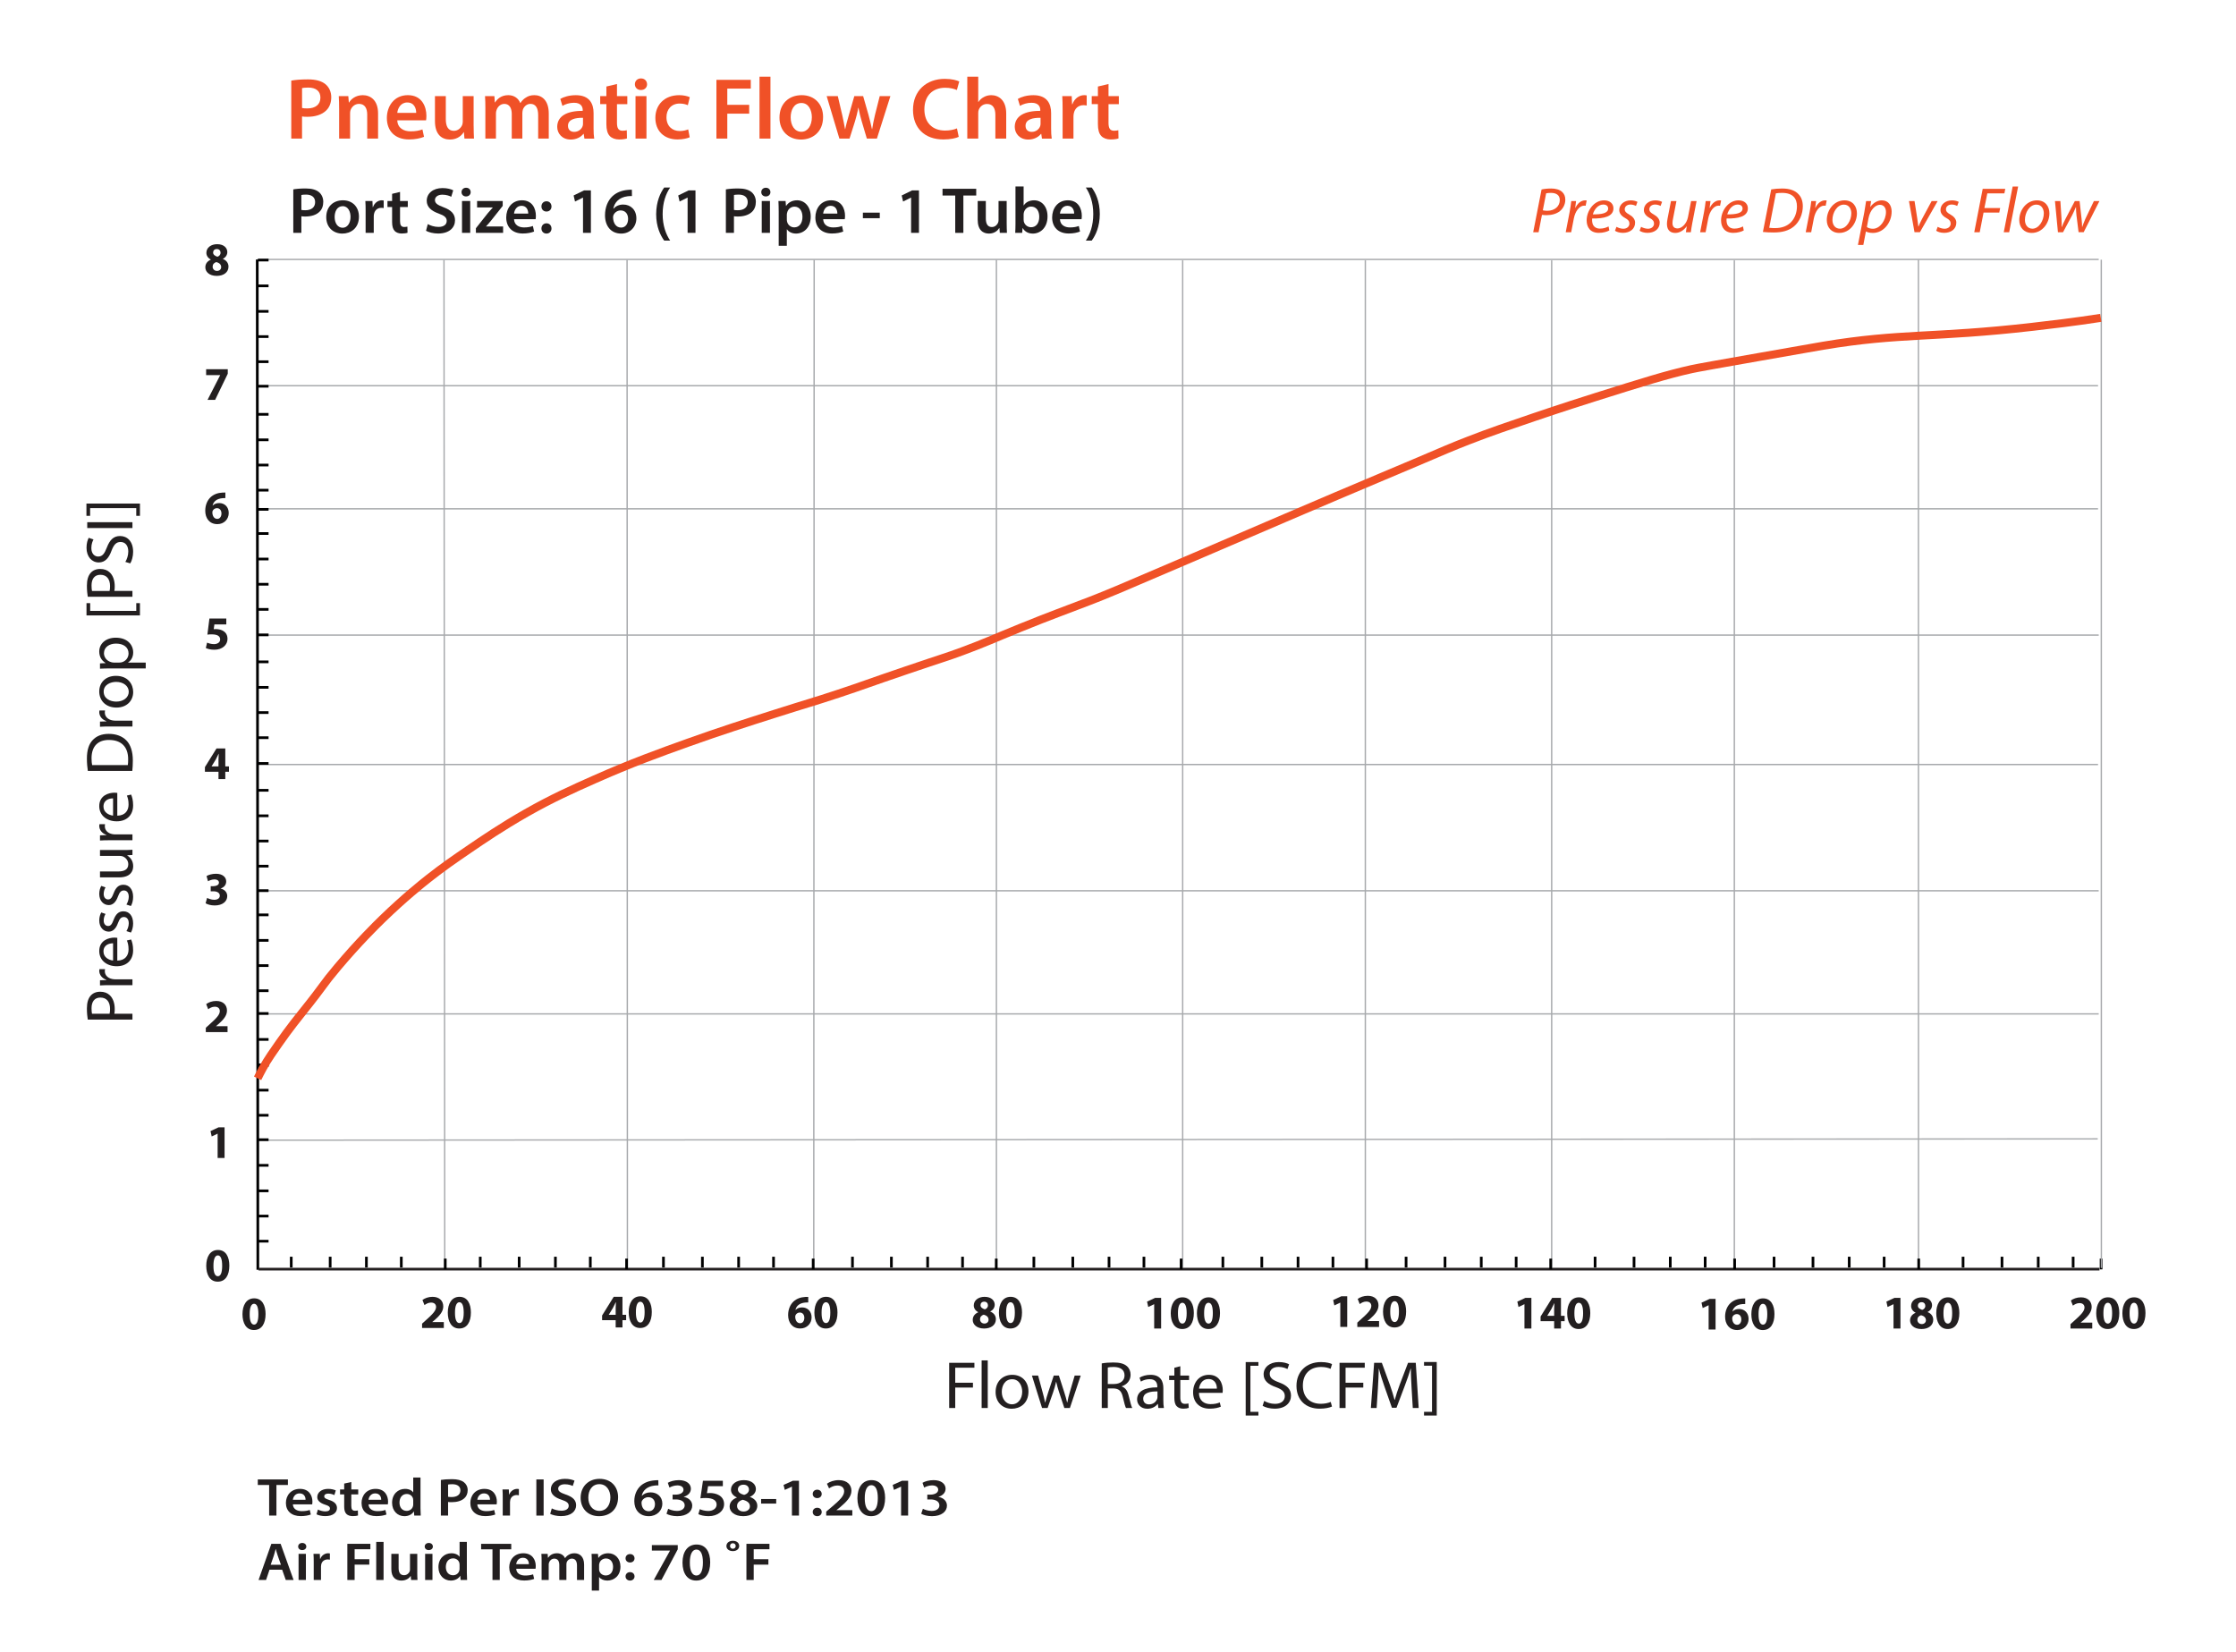 <?xml version="1.0" encoding="utf-8"?>
<!-- Generator: Adobe Illustrator 25.4.7, SVG Export Plug-In . SVG Version: 6.00 Build 0)  -->
<svg version="1.1" id="Layer_1" xmlns="http://www.w3.org/2000/svg" xmlns:xlink="http://www.w3.org/1999/xlink" x="0px" y="0px"
	 viewBox="0 0 1667.09 1231.77" style="enable-background:new 0 0 1667.09 1231.77;" xml:space="preserve">
<style type="text/css">
	.st0{fill:#231F20;}
	.st1{fill:none;stroke:#A7A9AC;stroke-miterlimit:10;}
	.st2{fill:#F05127;}
	.st3{fill:none;stroke:#000000;stroke-width:2;stroke-miterlimit:10;}
	.st4{fill:none;stroke:#231F20;stroke-width:2;stroke-miterlimit:10;}
	.st5{fill:none;stroke:#F05127;stroke-width:6;stroke-miterlimit:10;}
</style>
<g>
	<path class="st0" d="M218.66,141.19c2.17-0.39,5.18-0.68,9.28-0.68c4.44,0,7.7,0.93,9.82,2.68c1.97,1.61,3.26,4.19,3.26,7.26
		c0,3.12-0.99,5.7-2.86,7.46c-2.42,2.39-6.22,3.51-10.51,3.51c-1.14,0-2.17-0.05-2.96-0.19v12.38h-6.02V141.19z M224.68,156.5
		c0.74,0.19,1.73,0.24,2.96,0.24c4.54,0,7.31-2.19,7.31-6.05c0-3.66-2.57-5.61-6.76-5.61c-1.68,0-2.86,0.15-3.5,0.29V156.5z"/>
	<path class="st0" d="M267.62,161.52c0,8.73-6.22,12.63-12.34,12.63c-6.81,0-12.04-4.63-12.04-12.24c0-7.8,5.18-12.58,12.44-12.58
		C262.83,149.33,267.62,154.3,267.62,161.52z M249.5,161.76c0,4.58,2.27,8.04,5.97,8.04c3.46,0,5.87-3.36,5.87-8.14
		c0-3.71-1.68-7.95-5.82-7.95C251.23,153.72,249.5,157.81,249.5,161.76z"/>
	<path class="st0" d="M272.6,157.52c0-3.22-0.05-5.51-0.2-7.65h5.28l0.2,4.53h0.2c1.18-3.36,4-5.07,6.56-5.07
		c0.59,0,0.94,0.05,1.43,0.15v5.66c-0.49-0.1-1.04-0.19-1.78-0.19c-2.91,0-4.89,1.85-5.43,4.53c-0.1,0.54-0.2,1.17-0.2,1.85v12.29
		h-6.07V157.52z"/>
	<path class="st0" d="M298.26,143.09v6.78h5.78v4.49h-5.78v10.48c0,2.88,0.79,4.39,3.11,4.39c1.04,0,1.83-0.15,2.37-0.29l0.1,4.58
		c-0.89,0.34-2.47,0.58-4.39,0.58c-2.22,0-4.1-0.73-5.23-1.95c-1.28-1.37-1.88-3.51-1.88-6.63v-11.16h-3.46v-4.49h3.46v-5.36
		L298.26,143.09z"/>
	<path class="st0" d="M318.94,167.08c1.97,1.12,4.94,2.1,8.05,2.1c3.9,0,6.07-1.8,6.07-4.48c0-2.49-1.68-3.95-5.92-5.46
		c-5.48-1.95-8.98-4.83-8.98-9.56c0-5.36,4.54-9.46,11.75-9.46c3.6,0,6.27,0.78,8,1.66l-1.48,4.83c-1.19-0.63-3.5-1.56-6.61-1.56
		c-3.85,0-5.53,2.05-5.53,3.95c0,2.53,1.93,3.71,6.37,5.41c5.78,2.15,8.59,5.02,8.59,9.75c0,5.27-4.05,9.85-12.64,9.85
		c-3.5,0-7.16-0.97-8.98-2.05L318.94,167.08z"/>
	<path class="st0" d="M350.92,143.24c0,1.8-1.33,3.22-3.46,3.22c-2.02,0-3.36-1.41-3.36-3.22c0-1.85,1.38-3.27,3.41-3.27
		C349.59,139.97,350.88,141.38,350.92,143.24z M344.46,173.61v-23.74h6.12v23.74H344.46z"/>
	<path class="st0" d="M354.82,170.15l9.03-11.41c1.23-1.46,2.27-2.63,3.55-4v-0.1h-11.7v-4.78h19.1v3.66l-8.84,11.16
		c-1.18,1.41-2.32,2.78-3.55,4.05v0.1h12.69v4.78h-20.29V170.15z"/>
	<path class="st0" d="M383.25,163.42c0.15,4.29,3.55,6.14,7.4,6.14c2.81,0,4.84-0.39,6.66-1.07l0.89,4.14
		c-2.07,0.83-4.94,1.46-8.39,1.46c-7.8,0-12.39-4.73-12.39-11.99c0-6.58,4.05-12.77,11.75-12.77c7.8,0,10.37,6.34,10.37,11.55
		c0,1.12-0.1,2-0.2,2.54H383.25z M393.82,159.23c0.05-2.19-0.94-5.8-4.99-5.8c-3.75,0-5.33,3.36-5.58,5.8H393.82z"/>
	<path class="st0" d="M403.68,153.91c0-2.24,1.58-3.85,3.75-3.85c2.22,0,3.7,1.61,3.75,3.85c0,2.19-1.48,3.8-3.75,3.8
		C405.21,157.72,403.68,156.11,403.68,153.91z M403.68,170.34c0-2.24,1.58-3.85,3.75-3.85c2.22,0,3.7,1.56,3.75,3.85
		c0,2.15-1.48,3.8-3.75,3.8C405.21,174.14,403.68,172.49,403.68,170.34z"/>
	<path class="st0" d="M434.68,147.33h-0.1l-5.87,2.93l-1.04-4.53l7.8-3.8h5.08v31.69h-5.87V147.33z"/>
	<path class="st0" d="M471.15,146.16c-0.89,0-1.88,0-3.11,0.15c-6.71,0.78-9.97,4.88-10.76,9.26h0.15c1.58-1.8,4-3.07,7.21-3.07
		c5.53,0,9.82,3.9,9.82,10.34c0,6.04-4.49,11.31-11.3,11.31c-7.8,0-12.09-5.85-12.09-13.65c0-6.09,2.22-11.07,5.58-14.24
		c2.96-2.73,6.81-4.29,11.4-4.68c1.33-0.15,2.32-0.15,3.06-0.1L471.15,146.16z M468.29,163.18c0-3.66-2.02-6.29-5.58-6.29
		c-2.27,0-4.29,1.36-5.23,3.27c-0.25,0.49-0.4,1.07-0.4,1.9c0.1,4.19,2.12,7.61,6.02,7.61
		C466.27,169.66,468.29,166.98,468.29,163.18z"/>
	<path class="st0" d="M499.63,139.82c-3.16,4.63-5.58,11.07-5.58,19.84c0,8.63,2.47,15.02,5.58,19.7h-4.44
		c-2.81-3.9-5.97-10.24-5.97-19.7c0.05-9.51,3.16-15.89,5.97-19.84H499.63z"/>
	<path class="st0" d="M512.66,147.33h-0.1l-5.87,2.93l-1.04-4.53l7.8-3.8h5.08v31.69h-5.87V147.33z"/>
	<path class="st0" d="M541.18,141.19c2.17-0.39,5.18-0.68,9.28-0.68c4.44,0,7.7,0.93,9.82,2.68c1.97,1.61,3.26,4.19,3.26,7.26
		c0,3.12-0.99,5.7-2.86,7.46c-2.42,2.39-6.22,3.51-10.51,3.51c-1.14,0-2.17-0.05-2.96-0.19v12.38h-6.02V141.19z M547.21,156.5
		c0.74,0.19,1.73,0.24,2.96,0.24c4.54,0,7.31-2.19,7.31-6.05c0-3.66-2.57-5.61-6.76-5.61c-1.68,0-2.86,0.15-3.5,0.29V156.5z"/>
	<path class="st0" d="M574.4,143.24c0,1.8-1.33,3.22-3.46,3.22c-2.02,0-3.36-1.41-3.36-3.22c0-1.85,1.38-3.27,3.41-3.27
		C573.07,139.97,574.35,141.38,574.4,143.24z M567.93,173.61v-23.74h6.12v23.74H567.93z"/>
	<path class="st0" d="M580.57,157.76c0-3.12-0.1-5.66-0.2-7.9h5.33l0.3,3.66h0.1c1.78-2.68,4.59-4.19,8.24-4.19
		c5.53,0,10.12,4.68,10.12,12.09c0,8.58-5.48,12.72-10.96,12.72c-3.01,0-5.53-1.27-6.76-3.17h-0.1v12.29h-6.07V157.76z
		 M586.64,163.66c0,0.58,0.05,1.12,0.2,1.66c0.59,2.44,2.76,4.19,5.33,4.19c3.85,0,6.12-3.17,6.12-7.85c0-4.19-2.07-7.6-5.97-7.6
		c-2.52,0-4.84,1.8-5.43,4.44c-0.15,0.49-0.25,1.02-0.25,1.51V163.66z"/>
	<path class="st0" d="M613.74,163.42c0.15,4.29,3.55,6.14,7.4,6.14c2.81,0,4.84-0.39,6.66-1.07l0.89,4.14
		c-2.07,0.83-4.94,1.46-8.39,1.46c-7.8,0-12.39-4.73-12.39-11.99c0-6.58,4.05-12.77,11.75-12.77c7.8,0,10.37,6.34,10.37,11.55
		c0,1.12-0.1,2-0.2,2.54H613.74z M624.3,159.23c0.05-2.19-0.94-5.8-4.99-5.8c-3.75,0-5.33,3.36-5.58,5.8H624.3z"/>
	<path class="st0" d="M655.93,158.54v4.14h-12.59v-4.14H655.93z"/>
	<path class="st0" d="M679.28,147.33h-0.1l-5.87,2.93l-1.04-4.53l7.8-3.8h5.08v31.69h-5.87V147.33z"/>
	<path class="st0" d="M712.2,145.77h-9.48v-5.02h25.12v5.02h-9.58v27.84h-6.07V145.77z"/>
	<path class="st0" d="M750.55,166.49c0,2.83,0.1,5.17,0.2,7.12h-5.33l-0.3-3.61h-0.1c-1.04,1.71-3.41,4.14-7.7,4.14
		c-4.39,0-8.39-2.58-8.39-10.34v-13.94H735v12.92c0,3.95,1.28,6.48,4.49,6.48c2.42,0,4-1.71,4.64-3.22c0.2-0.54,0.35-1.17,0.35-1.85
		v-14.33h6.07V166.49z"/>
	<path class="st0" d="M756.91,173.61c0.1-1.61,0.2-4.24,0.2-6.68V139h6.07v14.14h0.1c1.48-2.29,4.1-3.8,7.7-3.8
		c5.87,0,10.07,4.83,10.02,12.04c0,8.53-5.48,12.77-10.91,12.77c-3.11,0-5.87-1.17-7.6-4.1h-0.1l-0.3,3.56H756.91z M763.18,163.81
		c0,0.49,0.05,0.98,0.15,1.41c0.64,2.39,2.76,4.19,5.38,4.19c3.8,0,6.12-3.02,6.12-7.8c0-4.19-2.02-7.6-6.07-7.6
		c-2.47,0-4.69,1.75-5.38,4.39c-0.1,0.44-0.2,0.98-0.2,1.56V163.81z"/>
	<path class="st0" d="M790.27,163.42c0.15,4.29,3.55,6.14,7.4,6.14c2.81,0,4.84-0.39,6.66-1.07l0.89,4.14
		c-2.07,0.83-4.94,1.46-8.39,1.46c-7.8,0-12.39-4.73-12.39-11.99c0-6.58,4.05-12.77,11.75-12.77c7.8,0,10.37,6.34,10.37,11.55
		c0,1.12-0.1,2-0.2,2.54H790.27z M800.84,159.23c0.05-2.19-0.94-5.8-4.99-5.8c-3.75,0-5.33,3.36-5.58,5.8H800.84z"/>
	<path class="st0" d="M809.57,179.36c3.11-4.63,5.53-11.12,5.53-19.79s-2.42-15.06-5.53-19.74h4.39c2.86,3.9,6.02,10.24,6.02,19.79
		c-0.05,9.51-3.16,15.8-6.02,19.74H809.57z"/>
</g>
<g>
	<path class="st0" d="M153.09,199.31c0-2.74,1.58-4.64,4.08-5.73v-0.11c-2.21-1.12-3.3-2.99-3.3-4.99c0-3.87,3.48-6.43,8.05-6.43
		c5.34,0,7.56,3.09,7.56,5.87c0,1.97-1.05,3.9-3.3,5.03v0.11c2.21,0.84,4.18,2.74,4.18,5.7c0,4.15-3.48,6.93-8.79,6.93
		C155.76,205.68,153.09,202.41,153.09,199.31z M164.9,199.14c0-2-1.48-3.2-3.59-3.76c-1.76,0.49-2.78,1.76-2.78,3.41
		c-0.04,1.65,1.23,3.2,3.23,3.2C163.67,201.98,164.9,200.75,164.9,199.14z M158.89,188.31c0,1.55,1.41,2.53,3.23,3.09
		c1.23-0.35,2.32-1.48,2.32-2.92c0-1.41-0.81-2.81-2.78-2.81C159.84,185.67,158.89,186.87,158.89,188.31z"/>
</g>
<g>
	<path class="st0" d="M169.82,275.26v3.38l-9.42,19.48h-5.66l9.42-18.39v-0.07h-10.48v-4.39H169.82z"/>
</g>
<g>
	<path class="st0" d="M168.03,371.34c-0.6-0.04-1.23,0-2.07,0.07c-4.75,0.39-6.86,2.81-7.45,5.48h0.11
		c1.12-1.16,2.71-1.83,4.85-1.83c3.83,0,7.07,2.71,7.07,7.45c0,4.54-3.48,8.26-8.44,8.26c-6.08,0-9.07-4.54-9.07-9.98
		c0-4.29,1.58-7.88,4.04-10.16c2.29-2.07,5.24-3.2,8.82-3.38c0.98-0.07,1.62-0.07,2.14-0.04V371.34z M165.11,382.8
		c0-2.11-1.12-3.94-3.41-3.94c-1.44,0-2.64,0.88-3.16,2.04c-0.14,0.28-0.21,0.7-0.21,1.34c0.11,2.43,1.27,4.61,3.69,4.61
		C163.92,386.84,165.11,385.12,165.11,382.8z"/>
</g>
<g>
	<path class="st0" d="M168.7,465.56h-8.86l-0.49,3.52c0.49-0.07,0.91-0.07,1.48-0.07c2.18,0,4.39,0.49,6.01,1.65
		c1.72,1.16,2.78,3.06,2.78,5.73c0,4.25-3.66,8.02-9.81,8.02c-2.78,0-5.1-0.63-6.36-1.3l0.95-4.01c1.02,0.49,3.09,1.12,5.17,1.12
		c2.21,0,4.57-1.05,4.57-3.48c0-2.36-1.86-3.8-6.43-3.8c-1.27,0-2.14,0.07-3.09,0.21l1.51-11.99h12.59V465.56z"/>
</g>
<g>
	<path class="st0" d="M162.9,580.84v-5.45h-10.12v-3.48l8.65-13.92h6.54v13.39h2.74v4.01h-2.74v5.45H162.9z M162.9,571.38v-5.06
		c0-1.37,0.07-2.78,0.18-4.25h-0.14c-0.74,1.48-1.34,2.81-2.11,4.25l-3.06,4.99v0.07H162.9z"/>
</g>
<g>
	<path class="st0" d="M154.39,669.43c0.95,0.49,3.13,1.41,5.31,1.41c2.78,0,4.18-1.34,4.18-3.06c0-2.25-2.25-3.27-4.61-3.27h-2.18
		v-3.83h2.07c1.79-0.04,4.08-0.7,4.08-2.64c0-1.37-1.12-2.39-3.38-2.39c-1.86,0-3.83,0.81-4.78,1.37l-1.09-3.87
		c1.37-0.88,4.11-1.72,7.07-1.72c4.89,0,7.59,2.57,7.59,5.7c0,2.43-1.37,4.32-4.18,5.31v0.07c2.74,0.49,4.96,2.57,4.96,5.55
		c0,4.04-3.55,7-9.35,7c-2.95,0-5.45-0.77-6.79-1.62L154.39,669.43z"/>
</g>
<g>
	<path class="st0" d="M153.44,769.49v-3.23l2.95-2.67c4.99-4.46,7.42-7.03,7.49-9.7c0-1.86-1.12-3.34-3.76-3.34
		c-1.97,0-3.69,0.98-4.89,1.9l-1.51-3.83c1.72-1.3,4.39-2.36,7.49-2.36c5.17,0,8.02,3.02,8.02,7.17c0,3.83-2.78,6.89-6.08,9.84
		l-2.11,1.76v0.07h8.61v4.39H153.44z"/>
</g>
<g>
	<path class="st0" d="M162.26,845.21h-0.07l-4.36,2.07l-0.88-4.01l6.05-2.81h4.43v22.85h-5.17V845.21z"/>
</g>
<g>
	<path class="st0" d="M198,979.68c0,7.07-2.85,11.92-8.68,11.92c-5.91,0-8.51-5.31-8.54-11.78c0-6.61,2.81-11.85,8.72-11.85
		C195.61,967.97,198,973.42,198,979.68z M186.15,979.82c-0.04,5.24,1.23,7.73,3.3,7.73s3.2-2.6,3.2-7.8c0-5.06-1.09-7.73-3.23-7.73
		C187.45,972.01,186.11,974.51,186.15,979.82z"/>
</g>
<g>
	<path class="st0" d="M170.99,943.62c0,7.07-2.85,11.92-8.68,11.92c-5.91,0-8.51-5.31-8.54-11.78c0-6.61,2.81-11.85,8.72-11.85
		C168.6,931.91,170.99,937.36,170.99,943.62z M159.14,943.76c-0.04,5.24,1.23,7.73,3.3,7.73s3.2-2.6,3.2-7.8
		c0-5.06-1.09-7.73-3.23-7.73C160.44,935.95,159.11,938.45,159.14,943.76z"/>
</g>
<g>
	<path class="st0" d="M314.69,990.07v-3.23l2.95-2.67c4.99-4.46,7.42-7.03,7.49-9.7c0-1.86-1.12-3.34-3.76-3.34
		c-1.97,0-3.69,0.98-4.89,1.9l-1.51-3.83c1.72-1.3,4.39-2.36,7.49-2.36c5.17,0,8.02,3.02,8.02,7.17c0,3.83-2.78,6.89-6.08,9.84
		l-2.11,1.76v0.07h8.61v4.39H314.69z"/>
	<path class="st0" d="M351.08,978.54c0,7.07-2.85,11.92-8.68,11.92c-5.91,0-8.51-5.31-8.54-11.78c0-6.61,2.81-11.85,8.72-11.85
		C348.69,966.84,351.08,972.29,351.08,978.54z M339.23,978.68c-0.04,5.24,1.23,7.73,3.3,7.73s3.2-2.6,3.2-7.8
		c0-5.06-1.09-7.73-3.23-7.73C340.53,970.88,339.19,973.38,339.23,978.68z"/>
</g>
<g>
	<path class="st0" d="M459.03,989.69v-5.45H448.9v-3.48l8.65-13.92h6.54v13.39h2.74v4.01h-2.74v5.45H459.03z M459.03,980.23v-5.06
		c0-1.37,0.07-2.78,0.18-4.25h-0.14c-0.74,1.48-1.34,2.81-2.11,4.25l-3.06,4.99v0.07H459.03z"/>
	<path class="st0" d="M485.96,978.16c0,7.07-2.85,11.92-8.68,11.92c-5.91,0-8.51-5.31-8.54-11.78c0-6.61,2.81-11.85,8.72-11.85
		C483.57,966.45,485.96,971.9,485.96,978.16z M474.11,978.3c-0.04,5.24,1.23,7.73,3.3,7.73s3.2-2.6,3.2-7.8
		c0-5.06-1.09-7.73-3.23-7.73C475.41,970.49,474.07,972.99,474.11,978.3z"/>
</g>
<g>
	<path class="st0" d="M602.6,971.02c-0.6-0.04-1.23,0-2.07,0.07c-4.75,0.39-6.86,2.81-7.45,5.48h0.11c1.12-1.16,2.71-1.83,4.85-1.83
		c3.83,0,7.07,2.71,7.07,7.45c0,4.54-3.48,8.26-8.44,8.26c-6.08,0-9.07-4.54-9.07-9.98c0-4.29,1.58-7.88,4.04-10.16
		c2.29-2.07,5.24-3.2,8.82-3.38c0.98-0.07,1.62-0.07,2.14-0.04V971.02z M599.68,982.48c0-2.11-1.12-3.94-3.41-3.94
		c-1.44,0-2.64,0.88-3.16,2.04c-0.14,0.28-0.21,0.7-0.21,1.34c0.11,2.43,1.27,4.61,3.69,4.61
		C598.49,986.52,599.68,984.8,599.68,982.48z"/>
	<path class="st0" d="M624.4,978.54c0,7.07-2.85,11.92-8.68,11.92c-5.91,0-8.51-5.31-8.54-11.78c0-6.61,2.81-11.85,8.72-11.85
		C622,966.84,624.4,972.29,624.4,978.54z M612.55,978.68c-0.04,5.24,1.23,7.73,3.3,7.73s3.2-2.6,3.2-7.8c0-5.06-1.09-7.73-3.23-7.73
		C613.85,970.88,612.51,973.38,612.55,978.68z"/>
</g>
<g>
	<path class="st0" d="M725.24,984.1c0-2.74,1.58-4.64,4.08-5.73v-0.11c-2.21-1.12-3.3-2.99-3.3-4.99c0-3.87,3.48-6.43,8.05-6.43
		c5.34,0,7.56,3.09,7.56,5.87c0,1.97-1.05,3.9-3.3,5.03v0.11c2.21,0.84,4.18,2.74,4.18,5.7c0,4.15-3.48,6.93-8.79,6.93
		C727.91,990.46,725.24,987.19,725.24,984.1z M737.05,983.92c0-2-1.48-3.2-3.59-3.76c-1.76,0.49-2.78,1.76-2.78,3.41
		c-0.04,1.65,1.23,3.2,3.23,3.2C735.82,986.77,737.05,985.54,737.05,983.92z M731.04,973.09c0,1.55,1.41,2.53,3.23,3.09
		c1.23-0.35,2.32-1.48,2.32-2.92c0-1.41-0.81-2.81-2.78-2.81C731.99,970.46,731.04,971.65,731.04,973.09z"/>
	<path class="st0" d="M761.98,978.54c0,7.07-2.85,11.92-8.68,11.92c-5.91,0-8.51-5.31-8.54-11.78c0-6.61,2.81-11.85,8.72-11.85
		C759.58,966.84,761.98,972.29,761.98,978.54z M750.13,978.68c-0.04,5.24,1.23,7.73,3.3,7.73s3.2-2.6,3.2-7.8
		c0-5.06-1.09-7.73-3.23-7.73C751.43,970.88,750.09,973.38,750.13,978.68z"/>
</g>
<g>
	<path class="st0" d="M860.52,972.36h-0.07l-4.36,2.07l-0.88-4.01l6.05-2.81h4.43v22.85h-5.17V972.36z"/>
	<path class="st0" d="M890.09,978.93c0,7.07-2.85,11.92-8.68,11.92c-5.91,0-8.51-5.31-8.54-11.78c0-6.61,2.81-11.85,8.72-11.85
		C887.7,967.22,890.09,972.67,890.09,978.93z M878.24,979.07c-0.04,5.24,1.23,7.73,3.3,7.73s3.2-2.6,3.2-7.8
		c0-5.06-1.09-7.73-3.23-7.73C879.54,971.27,878.21,973.76,878.24,979.07z"/>
	<path class="st0" d="M909.6,978.93c0,7.07-2.85,11.92-8.68,11.92c-5.91,0-8.51-5.31-8.54-11.78c0-6.61,2.81-11.85,8.72-11.85
		C907.21,967.22,909.6,972.67,909.6,978.93z M897.75,979.07c-0.04,5.24,1.23,7.73,3.3,7.73s3.2-2.6,3.2-7.8
		c0-5.06-1.09-7.73-3.23-7.73C899.05,971.27,897.72,973.76,897.75,979.07z"/>
</g>
<g>
	<path class="st0" d="M999.28,971.19h-0.07l-4.36,2.07l-0.88-4.01l6.05-2.81h4.43v22.85h-5.17V971.19z"/>
	<path class="st0" d="M1011.97,989.3v-3.23l2.95-2.67c4.99-4.46,7.42-7.03,7.49-9.7c0-1.86-1.12-3.34-3.76-3.34
		c-1.97,0-3.69,0.98-4.89,1.9l-1.51-3.83c1.72-1.3,4.39-2.36,7.49-2.36c5.17,0,8.02,3.02,8.02,7.17c0,3.83-2.78,6.89-6.08,9.84
		l-2.11,1.76v0.07h8.61v4.39H1011.97z"/>
	<path class="st0" d="M1048.36,977.77c0,7.07-2.85,11.92-8.68,11.92c-5.91,0-8.51-5.31-8.54-11.78c0-6.61,2.81-11.85,8.72-11.85
		C1045.97,966.06,1048.36,971.51,1048.36,977.77z M1036.51,977.91c-0.04,5.24,1.23,7.73,3.3,7.73s3.2-2.6,3.2-7.8
		c0-5.06-1.09-7.73-3.23-7.73C1037.81,970.1,1036.47,972.6,1036.51,977.91z"/>
</g>
<g>
	<path class="st0" d="M1136.58,972.36h-0.07l-4.36,2.07l-0.88-4.01l6.05-2.81h4.43v22.85h-5.17V972.36z"/>
	<path class="st0" d="M1158.73,990.46v-5.45h-10.12v-3.48l8.65-13.92h6.54v13.39h2.74v4.01h-2.74v5.45H1158.73z M1158.73,981.01
		v-5.06c0-1.37,0.07-2.78,0.18-4.25h-0.14c-0.74,1.48-1.34,2.81-2.11,4.25l-3.06,4.99v0.07H1158.73z"/>
	<path class="st0" d="M1185.66,978.93c0,7.07-2.85,11.92-8.68,11.92c-5.91,0-8.51-5.31-8.54-11.78c0-6.61,2.81-11.85,8.72-11.85
		C1183.27,967.22,1185.66,972.67,1185.66,978.93z M1173.81,979.07c-0.04,5.24,1.23,7.73,3.3,7.73s3.2-2.6,3.2-7.8
		c0-5.06-1.09-7.73-3.23-7.73C1175.11,971.27,1173.78,973.76,1173.81,979.07z"/>
</g>
<g>
	<path class="st0" d="M1273.9,973.14h-0.07l-4.36,2.07l-0.88-4.01l6.05-2.81h4.43v22.85h-5.17V973.14z"/>
	<path class="st0" d="M1301.18,972.19c-0.6-0.04-1.23,0-2.07,0.07c-4.75,0.39-6.86,2.81-7.45,5.48h0.11
		c1.12-1.16,2.71-1.83,4.85-1.83c3.83,0,7.07,2.71,7.07,7.45c0,4.54-3.48,8.26-8.44,8.26c-6.08,0-9.07-4.54-9.07-9.98
		c0-4.29,1.58-7.88,4.04-10.16c2.29-2.07,5.24-3.2,8.82-3.38c0.98-0.07,1.62-0.07,2.14-0.04V972.19z M1298.27,983.65
		c0-2.11-1.12-3.94-3.41-3.94c-1.44,0-2.64,0.88-3.16,2.04c-0.14,0.28-0.21,0.7-0.21,1.34c0.11,2.43,1.27,4.61,3.69,4.61
		C1297.07,987.69,1298.27,985.97,1298.27,983.65z"/>
	<path class="st0" d="M1322.98,979.71c0,7.07-2.85,11.92-8.68,11.92c-5.91,0-8.51-5.31-8.54-11.78c0-6.61,2.81-11.85,8.72-11.85
		C1320.59,968.01,1322.98,973.45,1322.98,979.71z M1311.13,979.85c-0.04,5.24,1.23,7.73,3.3,7.73s3.2-2.6,3.2-7.8
		c0-5.06-1.09-7.73-3.23-7.73C1312.43,972.05,1311.1,974.54,1311.13,979.85z"/>
</g>
<g>
	<path class="st0" d="M1411.75,972.36h-0.07l-4.36,2.07l-0.88-4.01l6.05-2.81h4.43v22.85h-5.17V972.36z"/>
	<path class="st0" d="M1424.09,984.49c0-2.74,1.58-4.64,4.08-5.73v-0.11c-2.21-1.12-3.3-2.99-3.3-4.99c0-3.87,3.48-6.43,8.05-6.43
		c5.34,0,7.56,3.09,7.56,5.87c0,1.97-1.05,3.9-3.3,5.03v0.11c2.21,0.84,4.18,2.74,4.18,5.7c0,4.15-3.48,6.93-8.79,6.93
		C1426.77,990.85,1424.09,987.58,1424.09,984.49z M1435.91,984.31c0-2-1.48-3.2-3.59-3.76c-1.76,0.49-2.78,1.76-2.78,3.41
		c-0.04,1.65,1.23,3.2,3.23,3.2C1434.68,987.16,1435.91,985.93,1435.91,984.31z M1429.9,973.48c0,1.55,1.41,2.53,3.23,3.09
		c1.23-0.35,2.32-1.48,2.32-2.92c0-1.41-0.81-2.81-2.78-2.81C1430.84,970.85,1429.9,972.04,1429.9,973.48z"/>
	<path class="st0" d="M1460.83,978.93c0,7.07-2.85,11.92-8.68,11.92c-5.91,0-8.51-5.31-8.54-11.78c0-6.61,2.81-11.85,8.72-11.85
		C1458.44,967.22,1460.83,972.67,1460.83,978.93z M1448.98,979.07c-0.04,5.24,1.23,7.73,3.3,7.73s3.2-2.6,3.2-7.8
		c0-5.06-1.09-7.73-3.23-7.73C1450.29,971.27,1448.95,973.76,1448.98,979.07z"/>
</g>
<g>
	<path class="st0" d="M65.44,760.13c-0.35-2.1-0.65-4.85-0.65-8.35c0-4.3,1-7.45,2.8-9.45c1.6-1.85,4.05-2.95,7.05-2.95
		c3.05,0,5.45,0.9,7.2,2.6c2.45,2.3,3.7,6.05,3.7,10.3c0,1.3-0.05,2.5-0.3,3.5h13.5v4.35H65.44z M81.7,755.78
		c0.25-0.95,0.35-2.15,0.35-3.6c0-5.25-2.55-8.45-7.2-8.45c-4.45,0-6.6,3.15-6.6,7.95c0,1.9,0.15,3.35,0.35,4.1H81.7z"/>
	<path class="st0" d="M82.1,734.48c-2.85,0-5.3,0.05-7.55,0.2v-3.85l4.75-0.15v-0.2c-3.25-1.1-5.3-3.75-5.3-6.7
		c0-0.5,0.05-0.85,0.15-1.25h4.15c-0.1,0.45-0.15,0.9-0.15,1.5c0,3.1,2.35,5.3,5.65,5.9c0.6,0.1,1.3,0.2,2.05,0.2h12.9v4.35H82.1z"
		/>
	<path class="st0" d="M87.45,716.18c5.95-0.1,8.4-3.9,8.4-8.3c0-3.15-0.55-5.05-1.25-6.7l3.15-0.75c0.7,1.55,1.5,4.2,1.5,8.05
		c0,7.45-4.9,11.9-12.2,11.9S74,716.08,74,709.03c0-7.9,6.95-10,11.4-10c0.9,0,1.6,0.1,2.05,0.15V716.18z M84.3,703.28
		c-2.8-0.05-7.15,1.15-7.15,6.1c0,4.45,4.1,6.4,7.15,6.75V703.28z"/>
	<path class="st0" d="M94.25,694.18c0.85-1.3,1.75-3.6,1.75-5.8c0-3.2-1.6-4.7-3.6-4.7c-2.1,0-3.25,1.25-4.45,4.5
		c-1.55,4.35-3.95,6.4-6.85,6.4c-3.9,0-7.1-3.15-7.1-8.35c0-2.45,0.7-4.6,1.5-5.95l3.2,1.1c-0.6,0.95-1.4,2.7-1.4,4.95
		c0,2.6,1.5,4.05,3.3,4.05c2,0,2.9-1.45,4.1-4.6c1.6-4.2,3.7-6.35,7.3-6.35c4.25,0,7.25,3.3,7.25,9.05c0,2.65-0.65,5.1-1.65,6.8
		L94.25,694.18z"/>
	<path class="st0" d="M94.25,674.38c0.85-1.3,1.75-3.6,1.75-5.8c0-3.2-1.6-4.7-3.6-4.7c-2.1,0-3.25,1.25-4.45,4.5
		c-1.55,4.35-3.95,6.4-6.85,6.4c-3.9,0-7.1-3.15-7.1-8.35c0-2.45,0.7-4.6,1.5-5.95l3.2,1.1c-0.6,0.95-1.4,2.7-1.4,4.95
		c0,2.6,1.5,4.05,3.3,4.05c2,0,2.9-1.45,4.1-4.6c1.6-4.2,3.7-6.35,7.3-6.35c4.25,0,7.25,3.3,7.25,9.05c0,2.65-0.65,5.1-1.65,6.8
		L94.25,674.38z"/>
	<path class="st0" d="M92.15,633.73c2.5,0,4.7-0.05,6.6-0.2v3.9l-3.95,0.25v0.1c1.95,1.15,4.5,3.7,4.5,8c0,3.8-2.1,8.35-10.6,8.35
		H74.55v-4.4h13.4c4.6,0,7.7-1.4,7.7-5.4c0-2.95-2.05-5-4-5.8c-0.65-0.25-1.45-0.4-2.25-0.4H74.55v-4.4H92.15z"/>
	<path class="st0" d="M82.1,626.43c-2.85,0-5.3,0.05-7.55,0.2v-3.85l4.75-0.15v-0.2c-3.25-1.1-5.3-3.75-5.3-6.7
		c0-0.5,0.05-0.85,0.15-1.25h4.15c-0.1,0.45-0.15,0.9-0.15,1.5c0,3.1,2.35,5.3,5.65,5.9c0.6,0.1,1.3,0.2,2.05,0.2h12.9v4.35H82.1z"
		/>
	<path class="st0" d="M87.45,608.13c5.95-0.1,8.4-3.9,8.4-8.3c0-3.15-0.55-5.05-1.25-6.7l3.15-0.75c0.7,1.55,1.5,4.2,1.5,8.05
		c0,7.45-4.9,11.9-12.2,11.9S74,608.03,74,600.98c0-7.9,6.95-10,11.4-10c0.9,0,1.6,0.1,2.05,0.15V608.13z M84.3,595.23
		c-2.8-0.05-7.15,1.15-7.15,6.1c0,4.45,4.1,6.4,7.15,6.75V595.23z"/>
	<path class="st0" d="M65.49,574.78c-0.4-2.65-0.7-5.8-0.7-9.25c0-6.25,1.45-10.7,4.2-13.65c2.75-3,6.65-4.75,12.1-4.75
		c5.5,0,10,1.7,13.1,4.85c3.15,3.15,4.85,8.35,4.85,14.9c0,3.1-0.15,5.7-0.4,7.9H65.49z M95.3,570.43c0.2-1.1,0.25-2.7,0.25-4.4
		c0-9.3-5.2-14.35-14.3-14.35c-7.95-0.05-13,4.45-13,13.65c0,2.25,0.2,3.95,0.45,5.1H95.3z"/>
	<path class="st0" d="M82.1,541.63c-2.85,0-5.3,0.05-7.55,0.2v-3.85l4.75-0.15v-0.2c-3.25-1.1-5.3-3.75-5.3-6.7
		c0-0.5,0.05-0.85,0.15-1.25h4.15c-0.1,0.45-0.15,0.9-0.15,1.5c0,3.1,2.35,5.3,5.65,5.9c0.6,0.1,1.3,0.2,2.05,0.2h12.9v4.35H82.1z"
		/>
	<path class="st0" d="M86.45,503.88c8.95,0,12.85,6.2,12.85,12.05c0,6.55-4.8,11.6-12.45,11.6c-8.1,0-12.85-5.3-12.85-12
		C74,508.58,79.05,503.88,86.45,503.88z M86.7,523.08c5.3,0,9.3-3.05,9.3-7.35c0-4.2-3.95-7.35-9.4-7.35c-4.1,0-9.3,2.05-9.3,7.25
		S82.1,523.08,86.7,523.08z"/>
	<path class="st0" d="M82.45,498.33c-3.1,0-5.6,0.1-7.9,0.2v-3.95l4.15-0.2v-0.1c-2.95-1.8-4.7-4.65-4.7-8.6
		c0-5.85,4.95-10.25,12.3-10.25c8.7,0,13,5.3,13,11c0,3.2-1.4,6-3.8,7.45v0.1h13.15v4.35H82.45z M88.9,493.98
		c0.65,0,1.25-0.1,1.8-0.2c3.05-0.8,5.15-3.45,5.15-6.6c0-4.65-3.8-7.35-9.35-7.35c-4.85,0-9,2.55-9,7.2c0,3,2.15,5.8,5.45,6.65
		c0.55,0.15,1.2,0.3,1.8,0.3H88.9z"/>
	<path class="st0" d="M104.35,458.83H64.49v-9.15h2.75v5.75h34.35v-5.75h2.75V458.83z"/>
	<path class="st0" d="M65.44,444.93c-0.35-2.1-0.65-4.85-0.65-8.35c0-4.3,1-7.45,2.8-9.45c1.6-1.85,4.05-2.95,7.05-2.95
		c3.05,0,5.45,0.9,7.2,2.6c2.45,2.3,3.7,6.05,3.7,10.3c0,1.3-0.05,2.5-0.3,3.5h13.5v4.35H65.44z M81.7,440.58
		c0.25-0.95,0.35-2.15,0.35-3.6c0-5.25-2.55-8.45-7.2-8.45c-4.45,0-6.6,3.15-6.6,7.95c0,1.9,0.15,3.35,0.35,4.1H81.7z"/>
	<path class="st0" d="M93.45,418.93c1.2-1.95,2.2-4.8,2.2-7.8c0-4.45-2.35-7.05-5.75-7.05c-3.15,0-4.95,1.8-6.7,6.35
		c-1.95,5.5-4.8,8.9-9.55,8.9c-5.25,0-9.15-4.35-9.15-10.9c0-3.45,0.8-5.95,1.65-7.45l3.55,1.2c-0.6,1.1-1.6,3.35-1.6,6.4
		c0,4.6,2.75,6.35,5.05,6.35c3.15,0,4.7-2.05,6.5-6.7c2.2-5.7,4.95-8.6,9.9-8.6c5.2,0,9.7,3.85,9.7,11.8c0,3.25-0.95,6.8-2.15,8.6
		L93.45,418.93z"/>
	<path class="st0" d="M65.04,389.33h33.7v4.35h-33.7V389.33z"/>
	<path class="st0" d="M64.44,375.43h39.9v9.15h-2.75v-5.75h-34.4v5.75h-2.75V375.43z"/>
</g>
<line class="st1" x1="192.75" y1="193.42" x2="1564.73" y2="193.42"/>
<line class="st1" x1="192.75" y1="287.56" x2="1564.23" y2="287.56"/>
<line class="st1" x1="192.75" y1="379.35" x2="1564.23" y2="379.35"/>
<line class="st1" x1="192.75" y1="473.49" x2="1564.73" y2="473.49"/>
<line class="st1" x1="192.75" y1="569.98" x2="1564.23" y2="569.98"/>
<line class="st1" x1="192.75" y1="664.12" x2="1564.73" y2="664.12"/>
<line class="st1" x1="192.75" y1="755.91" x2="1564.73" y2="755.91"/>
<line class="st1" x1="192.75" y1="850.05" x2="1564" y2="849.09"/>
<line class="st1" x1="331.02" y1="193.78" x2="331.59" y2="945.33"/>
<line class="st1" x1="467.52" y1="193.78" x2="467.77" y2="945.33"/>
<line class="st1" x1="607.01" y1="193.78" x2="606.71" y2="945.33"/>
<line class="st1" x1="742.89" y1="193.78" x2="742.89" y2="945.33"/>
<line class="st1" x1="881.76" y1="194.12" x2="881.76" y2="945.33"/>
<line class="st1" x1="1017.95" y1="194.12" x2="1017.95" y2="945.33"/>
<line class="st1" x1="1156.88" y1="194.12" x2="1156.88" y2="945.33"/>
<line class="st1" x1="1293.07" y1="194.12" x2="1293.07" y2="945.33"/>
<line class="st1" x1="1430.32" y1="193.62" x2="1430.38" y2="945.33"/>
<g>
	<path class="st2" d="M1149.34,141.26c1.87-0.43,4.48-0.72,7.18-0.72c3.2,0,6.25,0.77,8.12,2.5c1.57,1.44,2.41,3.31,2.41,5.86
		c0,3.65-1.82,6.67-3.98,8.45c-2.56,2.11-6.3,3.07-10.04,3.07c-1.23,0-2.36-0.1-3.39-0.24l-2.51,12.96h-4.03L1149.34,141.26z
		 M1150.28,156.81c1.18,0.24,2.12,0.34,3.3,0.34c5.61,0,9.35-3.41,9.35-7.97c0-3.84-2.8-5.38-6.59-5.38c-1.62,0-2.85,0.14-3.59,0.34
		L1150.28,156.81z"/>
	<path class="st2" d="M1167.35,173.14l2.9-14.98c0.59-3.02,0.98-6.1,1.23-8.26h3.59c-0.2,1.63-0.39,3.26-0.64,5.04h0.15
		c1.52-3.17,4.08-5.57,7.28-5.57c0.34,0,0.84,0.05,1.13,0.1l-0.79,3.94c-0.25-0.05-0.64-0.1-1.08-0.1c-3.54,0-6.69,4.18-7.72,9.6
		l-1.97,10.23H1167.35z"/>
	<path class="st2" d="M1199.87,171.79c-1.77,1.01-4.67,1.82-7.87,1.82c-6.3,0-9.05-4.18-9.05-9.31c0-7.01,5.31-14.93,12.99-14.93
		c4.53,0,6.99,2.64,6.99,5.95c0,6.1-7.04,7.73-15.84,7.58c-0.2,1.01-0.05,3.17,0.49,4.42c0.93,2.06,2.85,3.12,5.31,3.12
		c2.8,0,4.92-0.86,6.4-1.63L1199.87,171.79z M1195.35,152.49c-3.89,0-6.79,3.7-7.77,7.34c6.39,0.05,11.41-0.77,11.41-4.37
		C1198.99,153.55,1197.51,152.49,1195.35,152.49z"/>
	<path class="st2" d="M1205.19,169.1c1.13,0.67,3.2,1.44,5.12,1.44c2.75,0,4.53-1.73,4.53-3.79c0-1.82-0.84-2.93-3.3-4.27
		c-2.75-1.49-4.28-3.55-4.28-5.9c0-4.08,3.59-7.2,8.61-7.2c2.17,0,4.08,0.58,4.97,1.15l-1.13,3.02c-0.84-0.48-2.36-1.06-4.13-1.06
		c-2.46,0-4.23,1.49-4.23,3.5c0,1.68,1.13,2.74,3.25,3.89c2.66,1.49,4.48,3.5,4.48,6.1c0,4.9-4.08,7.63-9.1,7.63
		c-2.56,0-4.82-0.77-5.9-1.58L1205.19,169.1z"/>
	<path class="st2" d="M1223.54,169.1c1.13,0.67,3.2,1.44,5.12,1.44c2.75,0,4.53-1.73,4.53-3.79c0-1.82-0.84-2.93-3.3-4.27
		c-2.75-1.49-4.28-3.55-4.28-5.9c0-4.08,3.59-7.2,8.61-7.2c2.17,0,4.08,0.58,4.97,1.15l-1.13,3.02c-0.84-0.48-2.36-1.06-4.13-1.06
		c-2.46,0-4.23,1.49-4.23,3.5c0,1.68,1.13,2.74,3.25,3.89c2.66,1.49,4.48,3.5,4.48,6.1c0,4.9-4.08,7.63-9.1,7.63
		c-2.56,0-4.82-0.77-5.9-1.58L1223.54,169.1z"/>
	<path class="st2" d="M1264.91,149.9l-3.2,16.47c-0.49,2.59-0.84,4.85-1.08,6.77h-3.69l0.64-4.37h-0.1c-2.12,3.02-5.26,4.9-8.41,4.9
		c-3.05,0-6.25-1.44-6.25-6.72c0-1.1,0.15-2.35,0.44-3.89l2.56-13.15h4.08l-2.51,12.96c-0.29,1.3-0.44,2.4-0.44,3.41
		c0,2.4,1.03,4.03,3.84,4.03c2.95,0,6.74-3.36,7.72-8.5l2.31-11.9H1264.91z"/>
	<path class="st2" d="M1267.57,173.14l2.9-14.98c0.59-3.02,0.98-6.1,1.23-8.26h3.59c-0.2,1.63-0.39,3.26-0.64,5.04h0.15
		c1.52-3.17,4.08-5.57,7.28-5.57c0.34,0,0.84,0.05,1.13,0.1l-0.79,3.94c-0.25-0.05-0.64-0.1-1.08-0.1c-3.54,0-6.69,4.18-7.72,9.6
		l-1.97,10.23H1267.57z"/>
	<path class="st2" d="M1300.09,171.79c-1.77,1.01-4.67,1.82-7.87,1.82c-6.3,0-9.05-4.18-9.05-9.31c0-7.01,5.31-14.93,12.99-14.93
		c4.53,0,6.99,2.64,6.99,5.95c0,6.1-7.04,7.73-15.84,7.58c-0.2,1.01-0.05,3.17,0.49,4.42c0.93,2.06,2.85,3.12,5.31,3.12
		c2.8,0,4.92-0.86,6.4-1.63L1300.09,171.79z M1295.56,152.49c-3.89,0-6.79,3.7-7.77,7.34c6.39,0.05,11.41-0.77,11.41-4.37
		C1299.2,153.55,1297.73,152.49,1295.56,152.49z"/>
	<path class="st2" d="M1320.56,141.21c2.51-0.43,5.31-0.67,8.22-0.67c5.56,0,9.74,1.54,12.2,4.32c1.77,1.82,3.1,4.7,3.15,8.78
		c0,5.86-2.41,11.67-6.69,15.22c-3.84,3.12-8.66,4.46-15,4.46c-2.9,0-5.9-0.14-8.07-0.38L1320.56,141.21z M1319.08,169.82
		c1.48,0.19,3.05,0.24,4.28,0.24c5.26,0,9.1-1.54,11.86-4.32c2.95-2.98,4.53-7.34,4.53-11.91c0-5.76-2.9-10.03-11.17-10.03
		c-1.48,0-3.3,0.1-4.53,0.34L1319.08,169.82z"/>
	<path class="st2" d="M1346.29,173.14l2.9-14.98c0.59-3.02,0.98-6.1,1.23-8.26h3.59c-0.2,1.63-0.39,3.26-0.64,5.04h0.15
		c1.52-3.17,4.08-5.57,7.28-5.57c0.34,0,0.84,0.05,1.13,0.1l-0.79,3.94c-0.25-0.05-0.64-0.1-1.08-0.1c-3.54,0-6.69,4.18-7.72,9.6
		l-1.97,10.23H1346.29z"/>
	<path class="st2" d="M1384.47,159.07c0,7.15-5.21,14.59-13.18,14.59c-5.95,0-9.3-4.32-9.3-9.55c0-7.63,5.46-14.74,13.18-14.74
		C1381.61,149.37,1384.47,154.13,1384.47,159.07z M1366.21,163.97c0,3.79,2.12,6.53,5.61,6.53c4.82,0,8.46-6.05,8.46-11.47
		c0-2.69-1.28-6.48-5.56-6.48C1369.61,152.54,1366.17,158.64,1366.21,163.97z"/>
	<path class="st2" d="M1385.21,182.64l4.77-24.48c0.49-2.78,0.98-5.9,1.33-8.26h3.74l-0.69,4.37h0.1c2.16-3.02,5.31-4.9,8.56-4.9
		c5.17,0,7.33,4.13,7.33,8.4c0,8.16-6,15.89-13.92,15.89c-2.56,0-4.23-0.53-5.17-1.06h-0.1l-1.92,10.03H1385.21z M1391.9,169.25
		c1.03,0.82,2.61,1.3,4.53,1.3c5.26,0,9.69-6.38,9.69-12.48c0-2.45-1.13-5.38-4.58-5.38c-3.2,0-7.23,3.6-8.46,10.08L1391.9,169.25z"
		/>
	<path class="st2" d="M1427.42,149.9l2.07,13.25c0.34,2.64,0.64,4.42,0.74,5.71h0.15c0.49-1.25,1.13-2.78,2.51-5.42l7.28-13.54h4.48
		l-13.23,23.23h-4.03l-4.13-23.23H1427.42z"/>
	<path class="st2" d="M1444.69,169.1c1.13,0.67,3.2,1.44,5.12,1.44c2.75,0,4.53-1.73,4.53-3.79c0-1.82-0.84-2.93-3.3-4.27
		c-2.75-1.49-4.28-3.55-4.28-5.9c0-4.08,3.59-7.2,8.61-7.2c2.17,0,4.08,0.58,4.97,1.15l-1.13,3.02c-0.84-0.48-2.36-1.06-4.13-1.06
		c-2.46,0-4.23,1.49-4.23,3.5c0,1.68,1.13,2.74,3.25,3.89c2.66,1.49,4.48,3.5,4.48,6.1c0,4.9-4.08,7.63-9.1,7.63
		c-2.56,0-4.82-0.77-5.9-1.58L1444.69,169.1z"/>
	<path class="st2" d="M1478.24,140.78h16.82l-0.64,3.41h-12.74l-2.17,10.9h11.76l-0.69,3.41h-11.71l-2.85,14.64h-4.08
		L1478.24,140.78z"/>
	<path class="st2" d="M1493.94,173.14l6.64-34.08h4.08l-6.69,34.08H1493.94z"/>
	<path class="st2" d="M1527.98,159.07c0,7.15-5.21,14.59-13.18,14.59c-5.95,0-9.3-4.32-9.3-9.55c0-7.63,5.46-14.74,13.18-14.74
		C1525.13,149.37,1527.98,154.13,1527.98,159.07z M1509.73,163.97c0,3.79,2.12,6.53,5.61,6.53c4.82,0,8.46-6.05,8.46-11.47
		c0-2.69-1.28-6.48-5.56-6.48C1513.12,152.54,1509.68,158.64,1509.73,163.97z"/>
	<path class="st2" d="M1536.15,149.9l0.84,13.06c0.2,2.88,0.15,4.37,0.1,6.24h0.15c0.54-1.49,1.43-3.5,2.61-5.81l7.08-13.49h3.54
		l1.48,13.25c0.25,2.54,0.44,4.51,0.39,6.05h0.1c0.64-1.87,1.33-3.65,2.26-5.86l6.44-13.44h4.13l-11.76,23.23h-3.79l-1.57-12.62
		c-0.25-2.16-0.34-4.13-0.34-6.14h-0.1c-0.98,2.21-1.67,3.98-2.75,6.05l-6.84,12.72h-3.79l-2.21-23.23H1536.15z"/>
</g>
<path class="st0" d="M191.5,193.37"/>
<path class="st0" d="M1564.48,944.08"/>
<line class="st3" x1="191.79" y1="193.48" x2="192.24" y2="946.69"/>
<line class="st4" x1="1565.31" y1="946.21" x2="192.75" y2="946.21"/>
<line class="st3" x1="200.23" y1="193.89" x2="192.22" y2="193.89"/>
<line class="st3" x1="200.23" y1="569.19" x2="192.22" y2="569.19"/>
<line class="st3" x1="200.23" y1="794.37" x2="192.22" y2="794.37"/>
<line class="st3" x1="331.97" y1="938.34" x2="331.97" y2="946.37"/>
<line class="st3" x1="467.16" y1="938.35" x2="467.16" y2="946.38"/>
<line class="st3" x1="606.28" y1="938.35" x2="606.28" y2="946.38"/>
<line class="st3" x1="742.78" y1="938.35" x2="742.78" y2="946.38"/>
<line class="st3" x1="1018.9" y1="938.35" x2="1018.9" y2="946.38"/>
<line class="st3" x1="1156.15" y1="938.35" x2="1156.15" y2="946.38"/>
<line class="st3" x1="1293.28" y1="938.35" x2="1293.28" y2="946.38"/>
<line class="st3" x1="1430.53" y1="938.35" x2="1430.53" y2="946.38"/>
<line class="st3" x1="1566.51" y1="938.36" x2="1566.51" y2="946.37"/>
<line class="st1" x1="1566.64" y1="193.62" x2="1566.71" y2="945.33"/>
<g>
	<path class="st0" d="M1543.7,990.46v-3.23l2.95-2.67c4.99-4.46,7.42-7.03,7.49-9.7c0-1.86-1.12-3.34-3.76-3.34
		c-1.97,0-3.69,0.98-4.89,1.9l-1.51-3.83c1.72-1.3,4.39-2.36,7.49-2.36c5.17,0,8.02,3.02,8.02,7.17c0,3.83-2.78,6.89-6.08,9.84
		l-2.11,1.76v0.07h8.61v4.39H1543.7z"/>
	<path class="st0" d="M1580.09,978.93c0,7.07-2.85,11.92-8.68,11.92c-5.91,0-8.51-5.31-8.54-11.78c0-6.61,2.81-11.85,8.72-11.85
		C1577.7,967.22,1580.09,972.67,1580.09,978.93z M1568.24,979.07c-0.04,5.24,1.23,7.73,3.3,7.73s3.2-2.6,3.2-7.8
		c0-5.06-1.09-7.73-3.23-7.73C1569.54,971.27,1568.21,973.76,1568.24,979.07z"/>
	<path class="st0" d="M1599.6,978.93c0,7.07-2.85,11.92-8.68,11.92c-5.91,0-8.51-5.31-8.54-11.78c0-6.61,2.81-11.85,8.72-11.85
		C1597.21,967.22,1599.6,972.67,1599.6,978.93z M1587.75,979.07c-0.04,5.24,1.23,7.73,3.3,7.73s3.2-2.6,3.2-7.8
		c0-5.06-1.09-7.73-3.23-7.73C1589.05,971.27,1587.72,973.76,1587.75,979.07z"/>
</g>
<line class="st3" x1="880.61" y1="938.35" x2="880.61" y2="946.38"/>
<line class="st3" x1="200.23" y1="287.97" x2="192.22" y2="287.97"/>
<line class="st3" x1="200.23" y1="379.75" x2="192.22" y2="379.75"/>
<g>
	<line class="st3" x1="200.23" y1="435.59" x2="192.22" y2="435.59"/>
	<line class="st3" x1="200.23" y1="397.77" x2="192.22" y2="397.77"/>
	<line class="st3" x1="200.23" y1="416.78" x2="192.22" y2="416.78"/>
	<line class="st3" x1="200.23" y1="454.32" x2="192.22" y2="454.32"/>
</g>
<line class="st3" x1="200.23" y1="473.33" x2="192.22" y2="473.33"/>
<line class="st3" x1="200.23" y1="664.02" x2="192.22" y2="664.02"/>
<line class="st3" x1="200.23" y1="755.6" x2="192.22" y2="755.6"/>
<line class="st3" x1="200.23" y1="849.7" x2="192.22" y2="849.7"/>
<g>
	<line class="st3" x1="217.14" y1="936.95" x2="217.14" y2="944.96"/>
	<line class="st3" x1="246.16" y1="936.95" x2="246.16" y2="944.96"/>
	<line class="st3" x1="273.18" y1="936.95" x2="273.18" y2="944.96"/>
	<line class="st3" x1="299.2" y1="936.95" x2="299.2" y2="944.96"/>
</g>
<g>
	<line class="st3" x1="358.06" y1="936.95" x2="358.06" y2="944.96"/>
	<line class="st3" x1="387.08" y1="936.95" x2="387.08" y2="944.96"/>
	<line class="st3" x1="414.1" y1="936.95" x2="414.1" y2="944.96"/>
	<line class="st3" x1="440.12" y1="936.95" x2="440.12" y2="944.96"/>
</g>
<g>
	<line class="st3" x1="494.65" y1="936.95" x2="494.65" y2="944.96"/>
	<line class="st3" x1="523.68" y1="936.95" x2="523.68" y2="944.96"/>
	<line class="st3" x1="550.7" y1="936.95" x2="550.7" y2="944.96"/>
	<line class="st3" x1="576.72" y1="936.95" x2="576.72" y2="944.96"/>
</g>
<g>
	<line class="st3" x1="635.57" y1="936.95" x2="635.57" y2="944.96"/>
	<line class="st3" x1="664.6" y1="936.95" x2="664.6" y2="944.96"/>
	<line class="st3" x1="691.62" y1="936.95" x2="691.62" y2="944.96"/>
	<line class="st3" x1="717.64" y1="936.95" x2="717.64" y2="944.96"/>
</g>
<g>
	<line class="st3" x1="770.82" y1="936.95" x2="770.82" y2="944.96"/>
	<line class="st3" x1="799.84" y1="936.95" x2="799.84" y2="944.96"/>
	<line class="st3" x1="826.86" y1="936.95" x2="826.86" y2="944.96"/>
	<line class="st3" x1="852.88" y1="936.95" x2="852.88" y2="944.96"/>
</g>
<g>
	<line class="st3" x1="911.74" y1="936.95" x2="911.74" y2="944.96"/>
	<line class="st3" x1="940.76" y1="936.95" x2="940.76" y2="944.96"/>
	<line class="st3" x1="967.78" y1="936.95" x2="967.78" y2="944.96"/>
	<line class="st3" x1="993.8" y1="936.95" x2="993.8" y2="944.96"/>
</g>
<g>
	<line class="st3" x1="1048.33" y1="936.95" x2="1048.33" y2="944.96"/>
	<line class="st3" x1="1077.36" y1="936.95" x2="1077.36" y2="944.96"/>
	<line class="st3" x1="1104.38" y1="936.95" x2="1104.38" y2="944.96"/>
	<line class="st3" x1="1130.4" y1="936.95" x2="1130.4" y2="944.96"/>
</g>
<g>
	<line class="st3" x1="1189.25" y1="936.95" x2="1189.25" y2="944.96"/>
	<line class="st3" x1="1218.28" y1="936.95" x2="1218.28" y2="944.96"/>
	<line class="st3" x1="1245.3" y1="936.95" x2="1245.3" y2="944.96"/>
	<line class="st3" x1="1271.32" y1="936.95" x2="1271.32" y2="944.96"/>
</g>
<g>
	<line class="st3" x1="1322.68" y1="936.95" x2="1322.68" y2="944.96"/>
	<line class="st3" x1="1351.7" y1="936.95" x2="1351.7" y2="944.96"/>
	<line class="st3" x1="1378.72" y1="936.95" x2="1378.72" y2="944.96"/>
	<line class="st3" x1="1404.75" y1="936.95" x2="1404.75" y2="944.96"/>
</g>
<g>
	<line class="st3" x1="1463.6" y1="936.95" x2="1463.6" y2="944.96"/>
	<line class="st3" x1="1492.62" y1="936.95" x2="1492.62" y2="944.96"/>
	<line class="st3" x1="1519.65" y1="936.95" x2="1519.65" y2="944.96"/>
	<line class="st3" x1="1545.67" y1="936.95" x2="1545.67" y2="944.96"/>
</g>
<g>
	<path class="st0" d="M200.67,1107.11h-8.47v-4.12h22.46v4.12h-8.56v22.84h-5.43V1107.11z"/>
	<path class="st0" d="M218.37,1121.59c0.13,3.52,3.18,5.04,6.62,5.04c2.52,0,4.32-0.32,5.96-0.88l0.79,3.4
		c-1.85,0.68-4.41,1.2-7.5,1.2c-6.97,0-11.08-3.88-11.08-9.84c0-5.4,3.62-10.48,10.5-10.48c6.97,0,9.27,5.2,9.27,9.48
		c0,0.92-0.09,1.64-0.18,2.08H218.37z M227.81,1118.15c0.04-1.8-0.84-4.76-4.46-4.76c-3.35,0-4.77,2.76-4.99,4.76H227.81z"/>
	<path class="st0" d="M237.03,1125.43c1.24,0.68,3.57,1.4,5.52,1.4c2.38,0,3.44-0.88,3.44-2.16c0-1.32-0.88-2-3.53-2.84
		c-4.19-1.32-5.96-3.4-5.91-5.68c0-3.44,3.13-6.12,8.12-6.12c2.38,0,4.46,0.56,5.69,1.16l-1.06,3.48c-0.93-0.48-2.65-1.12-4.55-1.12
		c-1.94,0-3,0.84-3,2.04c0,1.24,1.01,1.84,3.75,2.72c3.88,1.28,5.69,3.08,5.74,5.96c0,3.52-3.04,6.08-8.74,6.08
		c-2.6,0-4.94-0.56-6.53-1.36L237.03,1125.43z"/>
	<path class="st0" d="M261.92,1104.91v5.56h5.16v3.68h-5.16v8.6c0,2.36,0.71,3.6,2.78,3.6c0.93,0,1.63-0.12,2.12-0.24l0.09,3.76
		c-0.79,0.28-2.21,0.48-3.93,0.48c-1.99,0-3.66-0.6-4.68-1.6c-1.15-1.12-1.68-2.88-1.68-5.44v-9.16h-3.09v-3.68h3.09v-4.4
		L261.92,1104.91z"/>
	<path class="st0" d="M274.77,1121.59c0.13,3.52,3.18,5.04,6.62,5.04c2.52,0,4.32-0.32,5.96-0.88l0.79,3.4
		c-1.85,0.68-4.41,1.2-7.5,1.2c-6.97,0-11.08-3.88-11.08-9.84c0-5.4,3.62-10.48,10.5-10.48c6.97,0,9.27,5.2,9.27,9.48
		c0,0.92-0.09,1.64-0.18,2.08H274.77z M284.21,1118.15c0.04-1.8-0.84-4.76-4.46-4.76c-3.35,0-4.77,2.76-4.99,4.76H284.21z"/>
	<path class="st0" d="M313.51,1101.55v22.92c0,2,0.09,4.16,0.18,5.48h-4.85l-0.22-3.08h-0.09c-1.28,2.16-3.88,3.52-7.02,3.52
		c-5.12,0-9.18-3.96-9.18-9.96c-0.04-6.52,4.46-10.4,9.62-10.4c2.96,0,5.07,1.12,6.05,2.56h0.09v-11.04H313.51z M308.09,1118.59
		c0-0.4-0.04-0.88-0.13-1.28c-0.49-1.92-2.21-3.48-4.68-3.48c-3.49,0-5.43,2.8-5.43,6.44c0,3.56,1.94,6.16,5.38,6.16
		c2.21,0,4.15-1.36,4.68-3.48c0.13-0.44,0.18-0.92,0.18-1.44V1118.59z"/>
	<path class="st0" d="M328.7,1103.35c1.94-0.32,4.63-0.56,8.3-0.56c3.97,0,6.88,0.76,8.78,2.2c1.77,1.32,2.91,3.44,2.91,5.96
		c0,2.56-0.88,4.68-2.56,6.12c-2.16,1.96-5.56,2.88-9.4,2.88c-1.02,0-1.94-0.04-2.65-0.16v10.16h-5.38V1103.35z M334.08,1115.91
		c0.66,0.16,1.54,0.2,2.65,0.2c4.06,0,6.53-1.8,6.53-4.96c0-3-2.29-4.6-6.05-4.6c-1.5,0-2.56,0.12-3.13,0.24V1115.91z"/>
	<path class="st0" d="M355.88,1121.59c0.13,3.52,3.18,5.04,6.62,5.04c2.52,0,4.32-0.32,5.96-0.88l0.79,3.4
		c-1.85,0.68-4.41,1.2-7.5,1.2c-6.97,0-11.08-3.88-11.08-9.84c0-5.4,3.62-10.48,10.5-10.48c6.97,0,9.27,5.2,9.27,9.48
		c0,0.92-0.09,1.64-0.18,2.08H355.88z M365.33,1118.15c0.04-1.8-0.84-4.76-4.46-4.76c-3.35,0-4.77,2.76-4.99,4.76H365.33z"/>
	<path class="st0" d="M374.82,1116.75c0-2.64-0.04-4.52-0.18-6.28h4.72l0.18,3.72h0.18c1.06-2.76,3.57-4.16,5.87-4.16
		c0.53,0,0.84,0.04,1.28,0.12v4.64c-0.44-0.08-0.93-0.16-1.59-0.16c-2.6,0-4.37,1.52-4.85,3.72c-0.09,0.44-0.18,0.96-0.18,1.52
		v10.08h-5.43V1116.75z"/>
	<path class="st0" d="M405.31,1102.99v26.96h-5.43v-26.96H405.31z"/>
	<path class="st0" d="M411.4,1124.59c1.76,0.92,4.41,1.72,7.19,1.72c3.49,0,5.43-1.48,5.43-3.68c0-2.04-1.5-3.24-5.3-4.48
		c-4.9-1.6-8.03-3.96-8.03-7.84c0-4.4,4.06-7.76,10.5-7.76c3.22,0,5.6,0.64,7.15,1.36l-1.32,3.96c-1.06-0.52-3.13-1.28-5.91-1.28
		c-3.44,0-4.94,1.68-4.94,3.24c0,2.08,1.72,3.04,5.69,4.44c5.16,1.76,7.68,4.12,7.68,8c0,4.32-3.62,8.08-11.3,8.08
		c-3.13,0-6.4-0.8-8.03-1.68L411.4,1124.59z"/>
	<path class="st0" d="M460.83,1116.19c0,9.04-6.05,14.2-14.25,14.2c-8.38,0-13.68-5.8-13.68-13.72c0-8.28,5.74-14.12,14.12-14.12
		C455.71,1102.55,460.83,1108.51,460.83,1116.19z M438.63,1116.59c0,5.48,3.04,9.84,8.25,9.84c5.25,0,8.21-4.4,8.21-10.04
		c0-5.08-2.78-9.88-8.21-9.88C441.5,1106.51,438.63,1111.03,438.63,1116.59z"/>
	<path class="st0" d="M490.88,1107.43c-0.79,0-1.68,0-2.78,0.12c-6,0.64-8.91,4-9.62,7.6h0.13c1.41-1.48,3.57-2.52,6.44-2.52
		c4.94,0,8.78,3.2,8.78,8.48c0,4.96-4.02,9.28-10.11,9.28c-6.97,0-10.81-4.8-10.81-11.2c0-5,1.99-9.08,4.99-11.68
		c2.65-2.24,6.09-3.52,10.19-3.84c1.19-0.12,2.07-0.12,2.74-0.08L490.88,1107.43z M488.32,1121.39c0-3-1.81-5.16-4.99-5.16
		c-2.03,0-3.84,1.12-4.68,2.68c-0.22,0.4-0.35,0.88-0.35,1.56c0.09,3.44,1.9,6.24,5.38,6.24
		C486.51,1126.71,488.32,1124.51,488.32,1121.39z"/>
	<path class="st0" d="M498.17,1124.87c1.1,0.6,3.79,1.6,6.53,1.6c4.15,0,5.82-2.12,5.78-4.16c0-3.08-3.18-4.4-6.49-4.4h-2.52v-3.6
		h2.43c2.52,0,5.69-1.04,5.69-3.64c0-1.76-1.46-3.24-4.59-3.24c-2.34,0-4.68,0.92-5.87,1.64l-1.24-3.56c1.63-1.04,4.81-2,8.25-2
		c5.91,0,8.96,2.96,8.96,6.36c0,2.72-1.77,4.96-5.3,6.08v0.08c3.49,0.56,6.31,2.96,6.31,6.48c0,4.4-4.06,7.88-11.16,7.88
		c-3.49,0-6.49-0.88-8.03-1.8L498.17,1124.87z"/>
	<path class="st0" d="M538.94,1108.03h-11.03l-0.84,5.2c0.66-0.08,1.24-0.12,2.07-0.12c2.52,0,5.03,0.52,6.97,1.68
		c2.16,1.24,3.75,3.44,3.75,6.6c0,4.96-4.55,9-11.61,9c-3.31,0-6.09-0.76-7.59-1.52l1.1-3.72c1.24,0.6,3.71,1.36,6.31,1.36
		c3.18,0,6.22-1.64,6.22-4.76c0-2.96-2.43-4.92-8.16-4.92c-1.59,0-2.78,0.08-3.93,0.24l1.9-13.12h14.83V1108.03z"/>
	<path class="st0" d="M543.98,1123.27c0-3.24,2.07-5.44,5.38-6.76v-0.12c-3-1.32-4.37-3.48-4.37-5.76c0-4.24,4.15-7.12,9.58-7.12
		c6.18,0,9,3.36,9,6.56c0,2.2-1.28,4.48-4.41,5.88v0.12c3.13,1.08,5.47,3.32,5.47,6.56c0,4.64-4.32,7.76-10.46,7.76
		C547.46,1130.39,543.98,1126.91,543.98,1123.27z M559.11,1123.03c0-2.64-2.16-4.08-5.34-4.88c-2.69,0.72-4.24,2.4-4.24,4.56
		c-0.09,2.2,1.77,4.2,4.81,4.2C557.21,1126.91,559.11,1125.27,559.11,1123.03z M550.15,1110.43c0,2.12,1.94,3.4,4.68,4.08
		c1.94-0.52,3.57-1.96,3.57-3.92c0-1.8-1.19-3.68-4.1-3.68C551.57,1106.91,550.15,1108.55,550.15,1110.43z"/>
	<path class="st0" d="M578.71,1117.59v3.4h-11.25v-3.4H578.71z"/>
	<path class="st0" d="M590.45,1108.39h-0.09l-5.25,2.4l-0.93-3.72l6.97-3.12h4.54v26h-5.25V1108.39z"/>
	<path class="st0" d="M605.94,1113.79c0-1.84,1.41-3.16,3.35-3.16c1.99,0,3.31,1.32,3.35,3.16c0,1.8-1.32,3.12-3.35,3.12
		C607.31,1116.91,605.94,1115.59,605.94,1113.79z M605.94,1127.27c0-1.84,1.41-3.16,3.35-3.16c1.99,0,3.31,1.28,3.35,3.16
		c0,1.76-1.32,3.12-3.35,3.12C607.31,1130.39,605.94,1129.03,605.94,1127.27z"/>
	<path class="st0" d="M616,1129.95v-3l3.4-2.84c6.75-5.68,9.93-8.8,9.97-12.24c0-2.32-1.37-4.36-5.12-4.36
		c-2.52,0-4.68,1.16-6.13,2.16l-1.59-3.48c2.07-1.52,5.21-2.68,8.83-2.68c6.35,0,9.44,3.64,9.44,7.88c0,4.56-3.62,8.24-8.6,12.44
		l-2.52,1.96v0.08h11.78v4.08H616z"/>
	<path class="st0" d="M659.91,1116.79c0,8.36-3.62,13.6-10.46,13.6c-6.62,0-10.15-5.44-10.19-13.36c0-8.08,3.79-13.52,10.5-13.52
		C656.69,1103.51,659.91,1109.11,659.91,1116.79z M644.73,1117.03c-0.04,6.32,1.9,9.6,4.9,9.6c3.18,0,4.85-3.52,4.85-9.76
		c0-6.04-1.59-9.6-4.85-9.6C646.71,1107.27,644.69,1110.51,644.73,1117.03z"/>
	<path class="st0" d="M671.83,1108.39h-0.09l-5.25,2.4l-0.93-3.72l6.97-3.12h4.54v26h-5.25V1108.39z"/>
	<path class="st0" d="M688.07,1124.87c1.1,0.6,3.8,1.6,6.53,1.6c4.15,0,5.83-2.12,5.78-4.16c0-3.08-3.18-4.4-6.49-4.4h-2.52v-3.6
		h2.43c2.52,0,5.69-1.04,5.69-3.64c0-1.76-1.46-3.24-4.59-3.24c-2.34,0-4.68,0.92-5.87,1.64l-1.24-3.56c1.63-1.04,4.81-2,8.25-2
		c5.91,0,8.96,2.96,8.96,6.36c0,2.72-1.76,4.96-5.29,6.08v0.08c3.49,0.56,6.31,2.96,6.31,6.48c0,4.4-4.06,7.88-11.16,7.88
		c-3.49,0-6.49-0.88-8.03-1.8L688.07,1124.87z"/>
	<path class="st0" d="M200.93,1170.31l-2.56,7.64h-5.6l9.53-26.96h6.93l9.66,26.96h-5.83l-2.69-7.64H200.93z M209.45,1166.59
		l-2.34-6.64c-0.57-1.64-1.06-3.48-1.5-5.04h-0.09c-0.44,1.56-0.88,3.44-1.41,5.04l-2.29,6.64H209.45z"/>
	<path class="st0" d="M228.38,1153.03c0,1.48-1.19,2.64-3.09,2.64c-1.81,0-3-1.16-3-2.64c0-1.52,1.24-2.68,3.04-2.68
		C227.19,1150.35,228.34,1151.51,228.38,1153.03z M222.6,1177.95v-19.48h5.47v19.48H222.6z"/>
	<path class="st0" d="M233.9,1164.75c0-2.64-0.04-4.52-0.18-6.28h4.72l0.18,3.72h0.18c1.06-2.76,3.57-4.16,5.87-4.16
		c0.53,0,0.84,0.04,1.28,0.12v4.64c-0.44-0.08-0.93-0.16-1.59-0.16c-2.6,0-4.37,1.52-4.85,3.72c-0.09,0.44-0.18,0.96-0.18,1.52
		v10.08h-5.43V1164.75z"/>
	<path class="st0" d="M258.97,1150.99h17.17v4.04H264.4v7.44h10.94v4.04H264.4v11.44h-5.43V1150.99z"/>
	<path class="st0" d="M280.5,1149.55h5.47v28.4h-5.47V1149.55z"/>
	<path class="st0" d="M311.09,1172.11c0,2.32,0.09,4.24,0.18,5.84h-4.77l-0.26-2.96h-0.09c-0.93,1.4-3.04,3.4-6.88,3.4
		c-3.93,0-7.5-2.12-7.5-8.48v-11.44h5.43v10.6c0,3.24,1.15,5.32,4.02,5.32c2.16,0,3.57-1.4,4.15-2.64c0.18-0.44,0.31-0.96,0.31-1.52
		v-11.76h5.43V1172.11z"/>
	<path class="st0" d="M322.74,1153.03c0,1.48-1.19,2.64-3.09,2.64c-1.81,0-3-1.16-3-2.64c0-1.52,1.24-2.68,3.04-2.68
		C321.55,1150.35,322.69,1151.51,322.74,1153.03z M316.96,1177.95v-19.48h5.47v19.48H316.96z"/>
	<path class="st0" d="M348.07,1149.55v22.92c0,2,0.09,4.16,0.18,5.48h-4.85l-0.22-3.08h-0.09c-1.28,2.16-3.88,3.52-7.02,3.52
		c-5.12,0-9.18-3.96-9.18-9.96c-0.04-6.52,4.46-10.4,9.62-10.4c2.96,0,5.07,1.12,6.05,2.56h0.09v-11.04H348.07z M342.64,1166.59
		c0-0.4-0.04-0.88-0.13-1.28c-0.49-1.92-2.21-3.48-4.68-3.48c-3.49,0-5.43,2.8-5.43,6.44c0,3.56,1.94,6.16,5.38,6.16
		c2.21,0,4.15-1.36,4.68-3.48c0.13-0.44,0.18-0.92,0.18-1.44V1166.59z"/>
	<path class="st0" d="M367.18,1155.11h-8.47v-4.12h22.46v4.12h-8.56v22.84h-5.43V1155.11z"/>
	<path class="st0" d="M384.88,1169.59c0.13,3.52,3.18,5.04,6.62,5.04c2.52,0,4.32-0.32,5.96-0.88l0.79,3.4
		c-1.85,0.68-4.41,1.2-7.5,1.2c-6.97,0-11.08-3.88-11.08-9.84c0-5.4,3.62-10.48,10.5-10.48c6.97,0,9.27,5.2,9.27,9.48
		c0,0.92-0.09,1.64-0.18,2.08H384.88z M394.32,1166.15c0.04-1.8-0.84-4.76-4.46-4.76c-3.35,0-4.77,2.76-4.99,4.76H394.32z"/>
	<path class="st0" d="M403.81,1164.27c0-2.24-0.04-4.12-0.18-5.8h4.68l0.22,2.88h0.13c1.06-1.52,3-3.32,6.62-3.32
		c2.82,0,5.03,1.44,5.96,3.6h0.09c0.75-1.08,1.63-1.88,2.65-2.44c1.19-0.76,2.56-1.16,4.32-1.16c3.57,0,7.19,2.2,7.19,8.44v11.48
		h-5.3v-10.76c0-3.24-1.24-5.16-3.84-5.16c-1.85,0-3.22,1.2-3.79,2.6c-0.13,0.48-0.26,1.08-0.26,1.64v11.68H417v-11.28
		c0-2.72-1.19-4.64-3.71-4.64c-2.03,0-3.4,1.44-3.88,2.8c-0.22,0.48-0.31,1.04-0.31,1.6v11.52h-5.3V1164.27z"/>
	<path class="st0" d="M441.23,1164.95c0-2.56-0.09-4.64-0.18-6.48h4.77l0.26,3h0.09c1.59-2.2,4.1-3.44,7.37-3.44
		c4.94,0,9.05,3.84,9.05,9.92c0,7.04-4.9,10.44-9.8,10.44c-2.69,0-4.94-1.04-6.05-2.6h-0.09v10.08h-5.43V1164.95z M446.66,1169.79
		c0,0.48,0.04,0.92,0.18,1.36c0.53,2,2.47,3.44,4.77,3.44c3.44,0,5.47-2.6,5.47-6.44c0-3.44-1.85-6.24-5.34-6.24
		c-2.25,0-4.32,1.48-4.85,3.64c-0.13,0.4-0.22,0.84-0.22,1.24V1169.79z"/>
	<path class="st0" d="M466.39,1161.79c0-1.84,1.41-3.16,3.35-3.16c1.99,0,3.31,1.32,3.35,3.16c0,1.8-1.32,3.12-3.35,3.12
		C467.76,1164.91,466.39,1163.59,466.39,1161.79z M466.39,1175.27c0-1.84,1.41-3.16,3.35-3.16c1.99,0,3.31,1.28,3.35,3.16
		c0,1.76-1.32,3.12-3.35,3.12C467.76,1178.39,466.39,1177.03,466.39,1175.27z"/>
	<path class="st0" d="M505.31,1151.95v3.16l-12.14,22.84h-5.74l12.09-21.84v-0.08h-13.5v-4.08H505.31z"/>
	<path class="st0" d="M529.5,1164.79c0,8.36-3.62,13.6-10.46,13.6c-6.62,0-10.15-5.44-10.19-13.36c0-8.08,3.79-13.52,10.5-13.52
		C526.28,1151.51,529.5,1157.11,529.5,1164.79z M514.32,1165.03c-0.04,6.32,1.9,9.6,4.9,9.6c3.18,0,4.85-3.52,4.85-9.76
		c0-6.04-1.59-9.6-4.85-9.6C516.3,1155.27,514.27,1158.51,514.32,1165.03z"/>
	<path class="st0" d="M541.59,1152.67c0-2.2,1.77-3.92,4.85-3.92c2.96,0,4.68,1.68,4.68,3.88c0,2.16-1.9,3.8-4.72,3.8
		C543.49,1156.43,541.59,1154.79,541.59,1152.67z M548.52,1152.59c0-1.08-0.79-2.04-2.21-2.04c-1.28,0-2.03,1-2.03,2.12
		c0,0.96,0.79,2,2.07,2C547.73,1154.67,548.52,1153.71,548.52,1152.59z"/>
	<path class="st0" d="M556.51,1150.99h17.17v4.04h-11.74v7.44h10.94v4.04h-10.94v11.44h-5.43V1150.99z"/>
</g>
<g>
	<path class="st0" d="M707.69,1016.04h18.8v3.65h-14.3v11.2h13.21v3.6h-13.21v15.25h-4.51V1016.04z"/>
	<path class="st0" d="M731.87,1014.24h4.56v35.5h-4.56V1014.24z"/>
	<path class="st0" d="M766.79,1037.44c0,8.95-6.42,12.85-12.48,12.85c-6.79,0-12.02-4.8-12.02-12.45c0-8.1,5.49-12.85,12.43-12.85
		C761.92,1024.99,766.79,1030.04,766.79,1037.44z M746.9,1037.69c0,5.3,3.16,9.3,7.62,9.3c4.35,0,7.61-3.95,7.61-9.4
		c0-4.1-2.12-9.3-7.51-9.3S746.9,1033.09,746.9,1037.69z"/>
	<path class="st0" d="M773.98,1025.54l3.32,12.3c0.73,2.7,1.4,5.2,1.87,7.7h0.16c0.57-2.45,1.4-5.05,2.23-7.65l4.09-12.35h3.83
		l3.89,12.1c0.93,2.9,1.66,5.45,2.23,7.9h0.16c0.41-2.45,1.09-5,1.92-7.85l3.57-12.15h4.51l-8.08,24.2h-4.14l-3.83-11.55
		c-0.88-2.7-1.61-5.1-2.23-7.95h-0.1c-0.62,2.9-1.4,5.4-2.28,8l-4.04,11.5h-4.14l-7.56-24.2H773.98z"/>
	<path class="st0" d="M821.43,1016.49c2.28-0.45,5.54-0.7,8.65-0.7c4.82,0,7.93,0.85,10.1,2.75c1.76,1.5,2.75,3.8,2.75,6.4
		c0,4.45-2.9,7.4-6.58,8.6v0.15c2.69,0.9,4.3,3.3,5.13,6.8c1.14,4.7,1.97,7.95,2.69,9.25h-4.66c-0.57-0.95-1.35-3.85-2.33-8.05
		c-1.04-4.65-2.9-6.4-6.99-6.55h-4.25v14.6h-4.51V1016.49z M825.94,1031.84h4.61c4.82,0,7.87-2.55,7.87-6.4
		c0-4.35-3.26-6.25-8.03-6.3c-2.18,0-3.73,0.2-4.46,0.4V1031.84z"/>
	<path class="st0" d="M863.64,1049.74l-0.36-3.05h-0.16c-1.4,1.9-4.09,3.6-7.67,3.6c-5.08,0-7.67-3.45-7.67-6.95
		c0-5.85,5.39-9.05,15.07-9v-0.5c0-2-0.57-5.6-5.7-5.6c-2.33,0-4.77,0.7-6.53,1.8l-1.04-2.9c2.07-1.3,5.08-2.15,8.24-2.15
		c7.67,0,9.53,5.05,9.53,9.9v9.05c0,2.1,0.1,4.15,0.42,5.8H863.64z M862.97,1037.39c-4.97-0.1-10.62,0.75-10.62,5.45
		c0,2.85,1.97,4.2,4.3,4.2c3.26,0,5.33-2,6.06-4.05c0.16-0.45,0.26-0.95,0.26-1.4V1037.39z"/>
	<path class="st0" d="M880.01,1018.59v6.95h6.53v3.35h-6.53v13.05c0,3,0.88,4.7,3.42,4.7c1.19,0,2.07-0.15,2.64-0.3l0.21,3.3
		c-0.88,0.35-2.28,0.6-4.04,0.6c-2.12,0-3.83-0.65-4.92-1.85c-1.29-1.3-1.76-3.45-1.76-6.3v-13.2h-3.88v-3.35h3.88v-5.8
		L880.01,1018.59z"/>
	<path class="st0" d="M893.89,1038.44c0.1,5.95,4.04,8.4,8.6,8.4c3.26,0,5.23-0.55,6.94-1.25l0.78,3.15c-1.61,0.7-4.35,1.5-8.34,1.5
		c-7.72,0-12.33-4.9-12.33-12.2c0-7.3,4.46-13.05,11.76-13.05c8.19,0,10.36,6.95,10.36,11.4c0,0.9-0.1,1.6-0.16,2.05H893.89z
		 M907.26,1035.29c0.05-2.8-1.19-7.15-6.32-7.15c-4.61,0-6.63,4.1-6.99,7.15H907.26z"/>
	<path class="st0" d="M928.75,1055.34v-39.85h9.48v2.75h-5.96v34.35h5.96v2.75H928.75z"/>
	<path class="st0" d="M942.53,1044.44c2.02,1.2,4.97,2.2,8.08,2.2c4.61,0,7.3-2.35,7.3-5.75c0-3.15-1.87-4.95-6.58-6.7
		c-5.7-1.95-9.22-4.8-9.22-9.55c0-5.25,4.51-9.15,11.29-9.15c3.57,0,6.16,0.8,7.72,1.65l-1.24,3.55c-1.14-0.6-3.47-1.6-6.63-1.6
		c-4.77,0-6.58,2.75-6.58,5.05c0,3.15,2.12,4.7,6.94,6.5c5.91,2.2,8.91,4.95,8.91,9.9c0,5.2-3.99,9.7-12.23,9.7
		c-3.37,0-7.04-0.95-8.91-2.15L942.53,1044.44z"/>
	<path class="st0" d="M993.08,1048.64c-1.66,0.8-4.97,1.6-9.22,1.6c-9.84,0-17.25-6-17.25-17.05c0-10.55,7.41-17.7,18.23-17.7
		c4.35,0,7.1,0.9,8.29,1.5l-1.09,3.55c-1.71-0.8-4.14-1.4-7.05-1.4c-8.18,0-13.62,5.05-13.62,13.9c0,8.25,4.92,13.55,13.42,13.55
		c2.75,0,5.54-0.55,7.36-1.4L993.08,1048.64z"/>
	<path class="st0" d="M998.72,1016.04h18.8v3.65h-14.3v11.2h13.21v3.6h-13.21v15.25h-4.51V1016.04z"/>
	<path class="st0" d="M1052.44,1034.94c-0.26-4.7-0.57-10.35-0.52-14.55h-0.16c-1.19,3.95-2.64,8.15-4.4,12.8l-6.17,16.35h-3.42
		l-5.65-16.05c-1.66-4.75-3.06-9.1-4.04-13.1h-0.1c-0.1,4.2-0.36,9.85-0.67,14.9l-0.93,14.45h-4.3l2.43-33.7h5.75l5.96,16.3
		c1.45,4.15,2.64,7.85,3.52,11.35h0.16c0.88-3.4,2.12-7.1,3.68-11.35l6.22-16.3h5.75l2.18,33.7h-4.4L1052.44,1034.94z"/>
	<path class="st0" d="M1071.19,1015.44v39.9h-9.48v-2.75h5.96v-34.4h-5.96v-2.75H1071.19z"/>
</g>
<g>
	<line class="st3" x1="200.23" y1="346.72" x2="192.22" y2="346.72"/>
	<line class="st3" x1="200.23" y1="308.9" x2="192.22" y2="308.9"/>
	<line class="st3" x1="200.23" y1="327.91" x2="192.22" y2="327.91"/>
	<line class="st3" x1="200.23" y1="365.45" x2="192.22" y2="365.45"/>
</g>
<g>
	<line class="st3" x1="200.23" y1="250.95" x2="192.22" y2="250.95"/>
	<line class="st3" x1="200.23" y1="213.13" x2="192.22" y2="213.13"/>
	<line class="st3" x1="200.23" y1="232.14" x2="192.22" y2="232.14"/>
	<line class="st3" x1="200.23" y1="269.67" x2="192.22" y2="269.67"/>
</g>
<g>
	<line class="st3" x1="200.23" y1="719.9" x2="192.22" y2="719.9"/>
	<line class="st3" x1="200.23" y1="682.08" x2="192.22" y2="682.08"/>
	<line class="st3" x1="200.23" y1="701.1" x2="192.22" y2="701.1"/>
	<line class="st3" x1="200.23" y1="738.63" x2="192.22" y2="738.63"/>
</g>
<g>
	<line class="st3" x1="200.23" y1="627.03" x2="192.22" y2="627.03"/>
	<line class="st3" x1="200.23" y1="589.21" x2="192.22" y2="589.21"/>
	<line class="st3" x1="200.23" y1="608.22" x2="192.22" y2="608.22"/>
	<line class="st3" x1="200.23" y1="645.76" x2="192.22" y2="645.76"/>
</g>
<g>
	<line class="st3" x1="200.23" y1="531.26" x2="192.22" y2="531.26"/>
	<line class="st3" x1="200.23" y1="493.44" x2="192.22" y2="493.44"/>
	<line class="st3" x1="200.23" y1="512.45" x2="192.22" y2="512.45"/>
	<line class="st3" x1="200.23" y1="549.98" x2="192.22" y2="549.98"/>
</g>
<g>
	<line class="st3" x1="200.23" y1="906.64" x2="192.22" y2="906.64"/>
	<line class="st3" x1="200.23" y1="868.82" x2="192.22" y2="868.82"/>
	<line class="st3" x1="200.23" y1="887.84" x2="192.22" y2="887.84"/>
	<line class="st3" x1="200.23" y1="925.37" x2="192.22" y2="925.37"/>
</g>
<g>
	<line class="st3" x1="200.23" y1="812.77" x2="192.22" y2="812.77"/>
	<line class="st3" x1="200.23" y1="774.95" x2="192.22" y2="774.95"/>
	<line class="st3" x1="200.23" y1="793.96" x2="192.22" y2="793.96"/>
	<line class="st3" x1="200.23" y1="831.5" x2="192.22" y2="831.5"/>
</g>
<path class="st5" d="M192.06,803.95c1.91-3.89,5.42-10.83,9.98-17.46c9.14-13.3,13.3-19.12,23.28-31.59
	c18.27-22.83,14.39-19.61,26.6-34.09c15.43-18.29,28.5-31.14,33.25-35.75c16.06-15.55,29.39-26.23,34.09-29.93
	c11.2-8.83,19.77-14.68,29.93-21.62c11.05-7.54,25.11-17.14,43.23-27.43c19.07-10.83,33.77-17.42,50.71-24.94
	c27.68-12.3,49.19-20.05,69.83-27.43c24.08-8.62,43.8-14.91,64.85-21.62c24.77-7.9,27.19-8.27,47.39-14.96
	c19.42-6.44,21.08-7.39,50.71-17.46c28.81-9.79,29.31-9.59,41.57-14.13c16.66-6.17,22.82-9.16,43.23-17.46
	c23.34-9.49,33.05-12.8,51.54-19.95c13.42-5.19,20.39-8.12,84.8-35.75c60.48-25.94,69.88-30.03,98.93-42.4
	c45.69-19.45,29.78-12.48,59.03-24.94c21.23-9.05,27.65-11.87,39.91-16.63c16.74-6.5,29.47-10.81,49.05-17.46
	c20.99-7.12,37.55-12.39,45.72-14.96c35.29-11.11,52.93-16.67,71.5-20.78c4.56-1.01,20-3.74,50.71-9.14
	c29.09-5.13,43.64-7.69,47.39-8.31c58.31-9.73,81.95-5.57,156.29-14.13c12.78-1.47,31.14-3.6,50.71-6.65"/>
<g>
	<path class="st2" d="M217.17,60.09c2.9-0.52,6.91-0.91,12.37-0.91c5.92,0,10.27,1.23,13.1,3.58c2.63,2.15,4.34,5.59,4.34,9.69
		c0,4.16-1.32,7.6-3.82,9.95c-3.22,3.19-8.29,4.68-14.02,4.68c-1.51,0-2.9-0.06-3.95-0.26v16.51h-8.03V60.09z M225.2,80.5
		c0.99,0.26,2.3,0.33,3.95,0.33c6.05,0,9.74-2.93,9.74-8.06c0-4.88-3.42-7.48-9.02-7.48c-2.24,0-3.82,0.19-4.67,0.39V80.5z"/>
	<path class="st2" d="M252.84,81.09c0-3.64-0.07-6.7-0.26-9.43h7.11l0.39,4.75h0.2c1.38-2.47,4.87-5.46,10.2-5.46
		c5.59,0,11.39,3.58,11.39,13.59v18.79h-8.09V85.44c0-4.55-1.71-8-6.12-8c-3.22,0-5.46,2.28-6.32,4.68
		c-0.26,0.72-0.33,1.69-0.33,2.6v18.59h-8.16V81.09z"/>
	<path class="st2" d="M296.21,89.73c0.2,5.72,4.74,8.19,9.87,8.19c3.75,0,6.45-0.52,8.88-1.43l1.18,5.52
		c-2.76,1.11-6.58,1.95-11.19,1.95c-10.4,0-16.52-6.31-16.52-15.99c0-8.78,5.4-17.03,15.66-17.03c10.4,0,13.82,8.45,13.82,15.41
		c0,1.5-0.13,2.67-0.26,3.38H296.21z M310.29,84.14c0.07-2.93-1.25-7.74-6.65-7.74c-5,0-7.11,4.49-7.44,7.74H310.29z"/>
	<path class="st2" d="M353.13,93.83c0,3.77,0.13,6.89,0.26,9.49h-7.11l-0.4-4.81h-0.13c-1.38,2.27-4.54,5.52-10.27,5.52
		c-5.86,0-11.19-3.44-11.19-13.78V71.66h8.09v17.23c0,5.27,1.71,8.65,5.99,8.65c3.22,0,5.33-2.27,6.19-4.29
		c0.26-0.72,0.46-1.56,0.46-2.47V71.66h8.09V93.83z"/>
	<path class="st2" d="M361.88,81.09c0-3.64-0.07-6.7-0.26-9.43h6.98l0.33,4.68h0.2c1.58-2.47,4.48-5.4,9.87-5.4
		c4.21,0,7.5,2.34,8.88,5.85h0.13c1.12-1.75,2.44-3.06,3.95-3.97c1.78-1.23,3.82-1.88,6.45-1.88c5.33,0,10.73,3.58,10.73,13.72
		v18.66h-7.9V85.83c0-5.27-1.84-8.39-5.73-8.39c-2.76,0-4.8,1.95-5.66,4.23c-0.2,0.78-0.4,1.76-0.4,2.67v18.98h-7.9V84.99
		c0-4.42-1.78-7.54-5.53-7.54c-3.03,0-5.07,2.34-5.79,4.55c-0.33,0.78-0.46,1.69-0.46,2.6v18.72h-7.9V81.09z"/>
	<path class="st2" d="M435.72,103.32l-0.53-3.51h-0.2c-1.97,2.47-5.33,4.23-9.48,4.23c-6.45,0-10.07-4.61-10.07-9.43
		c0-8,7.17-12.03,19.02-11.96v-0.52c0-2.08-0.86-5.52-6.52-5.52c-3.16,0-6.45,0.98-8.62,2.34l-1.58-5.2
		c2.37-1.43,6.52-2.79,11.58-2.79c10.27,0,13.23,6.44,13.23,13.33v11.44c0,2.86,0.13,5.66,0.46,7.61H435.72z M434.66,87.85
		c-5.73-0.13-11.19,1.1-11.19,5.92c0,3.12,2.04,4.55,4.61,4.55c3.22,0,5.59-2.08,6.32-4.35c0.2-0.58,0.26-1.23,0.26-1.75V87.85z"/>
	<path class="st2" d="M460,62.63v9.04h7.7v5.98H460v13.98c0,3.84,1.05,5.85,4.15,5.85c1.38,0,2.44-0.2,3.16-0.39l0.13,6.11
		c-1.18,0.46-3.29,0.78-5.86,0.78c-2.96,0-5.46-0.98-6.98-2.6c-1.71-1.82-2.5-4.68-2.5-8.84V77.64h-4.61v-5.98h4.61v-7.15L460,62.63
		z"/>
	<path class="st2" d="M482.44,62.82c0,2.41-1.78,4.29-4.61,4.29c-2.7,0-4.48-1.88-4.48-4.29c0-2.47,1.84-4.35,4.54-4.35
		C480.66,58.47,482.37,60.35,482.44,62.82z M473.82,103.32V71.66h8.16v31.66H473.82z"/>
	<path class="st2" d="M514.22,102.35c-1.71,0.78-5.07,1.62-9.08,1.62c-10,0-16.52-6.31-16.52-16.12c0-9.49,6.58-16.9,17.83-16.9
		c2.96,0,5.99,0.65,7.83,1.5l-1.45,5.98c-1.32-0.58-3.22-1.23-6.12-1.23c-6.19,0-9.87,4.48-9.81,10.27c0,6.5,4.28,10.21,9.81,10.21
		c2.83,0,4.8-0.58,6.38-1.23L514.22,102.35z"/>
	<path class="st2" d="M534.16,59.51h25.6v6.56h-17.51v12.09h16.32v6.56h-16.32v18.59h-8.1V59.51z"/>
	<path class="st2" d="M566.27,57.17h8.16v46.15h-8.16V57.17z"/>
	<path class="st2" d="M613.66,87.2c0,11.64-8.29,16.84-16.45,16.84c-9.08,0-16.06-6.18-16.06-16.32c0-10.4,6.91-16.77,16.58-16.77
		C607.27,70.95,613.66,77.58,613.66,87.2z M589.5,87.52c0,6.11,3.03,10.73,7.96,10.73c4.61,0,7.83-4.48,7.83-10.86
		c0-4.94-2.24-10.6-7.77-10.6C591.81,76.8,589.5,82.26,589.5,87.52z"/>
	<path class="st2" d="M624.64,71.66L628,86.03c0.72,3.38,1.45,6.83,2.04,10.27h0.13c0.66-3.45,1.71-6.96,2.63-10.21l4.15-14.43h6.58
		l4.01,14.04c0.99,3.71,1.84,7.15,2.57,10.6h0.13c0.53-3.45,1.25-6.89,2.11-10.6l3.55-14.04h7.96l-10.07,31.66h-7.5l-3.82-12.87
		c-0.99-3.31-1.71-6.31-2.44-10.14h-0.13c-0.66,3.9-1.51,7.02-2.44,10.14l-4.08,12.87h-7.57l-9.48-31.66H624.64z"/>
	<path class="st2" d="M714.8,102.02c-1.91,0.98-6.12,1.95-11.45,1.95c-14.08,0-22.64-8.71-22.64-22.04
		c0-14.43,10.13-23.14,23.69-23.14c5.33,0,9.15,1.11,10.79,1.95l-1.78,6.37c-2.11-0.91-5-1.69-8.69-1.69
		c-9.02,0-15.53,5.59-15.53,16.12c0,9.62,5.73,15.8,15.47,15.8c3.29,0,6.71-0.65,8.82-1.63L714.8,102.02z"/>
	<path class="st2" d="M721.18,57.17h8.16v18.85h0.13c0.99-1.49,2.3-2.73,4.01-3.64c1.58-0.91,3.49-1.43,5.53-1.43
		c5.46,0,11.19,3.58,11.19,13.72v18.66h-8.09V85.57c0-4.62-1.71-8.06-6.19-8.06c-3.16,0-5.4,2.08-6.25,4.49
		c-0.26,0.65-0.33,1.5-0.33,2.41v18.92h-8.16V57.17z"/>
	<path class="st2" d="M776.85,103.32l-0.53-3.51h-0.2c-1.97,2.47-5.33,4.23-9.48,4.23c-6.45,0-10.07-4.61-10.07-9.43
		c0-8,7.17-12.03,19.02-11.96v-0.52c0-2.08-0.86-5.52-6.52-5.52c-3.16,0-6.45,0.98-8.62,2.34l-1.58-5.2
		c2.37-1.43,6.52-2.79,11.58-2.79c10.27,0,13.23,6.44,13.23,13.33v11.44c0,2.86,0.13,5.66,0.46,7.61H776.85z M775.8,87.85
		c-5.73-0.13-11.19,1.1-11.19,5.92c0,3.12,2.04,4.55,4.61,4.55c3.22,0,5.59-2.08,6.32-4.35c0.2-0.58,0.26-1.23,0.26-1.75V87.85z"/>
	<path class="st2" d="M792.25,81.87c0-4.29-0.07-7.35-0.26-10.21h7.04l0.26,6.05h0.26c1.58-4.49,5.33-6.76,8.75-6.76
		c0.79,0,1.25,0.06,1.91,0.19v7.54c-0.66-0.13-1.38-0.26-2.37-0.26c-3.88,0-6.52,2.47-7.24,6.05c-0.13,0.71-0.26,1.56-0.26,2.47
		v16.38h-8.09V81.87z"/>
	<path class="st2" d="M826.47,62.63v9.04h7.7v5.98h-7.7v13.98c0,3.84,1.05,5.85,4.15,5.85c1.38,0,2.44-0.2,3.16-0.39l0.13,6.11
		c-1.18,0.46-3.29,0.78-5.86,0.78c-2.96,0-5.46-0.98-6.98-2.6c-1.71-1.82-2.5-4.68-2.5-8.84V77.64h-4.61v-5.98h4.61v-7.15
		L826.47,62.63z"/>
</g>
</svg>
